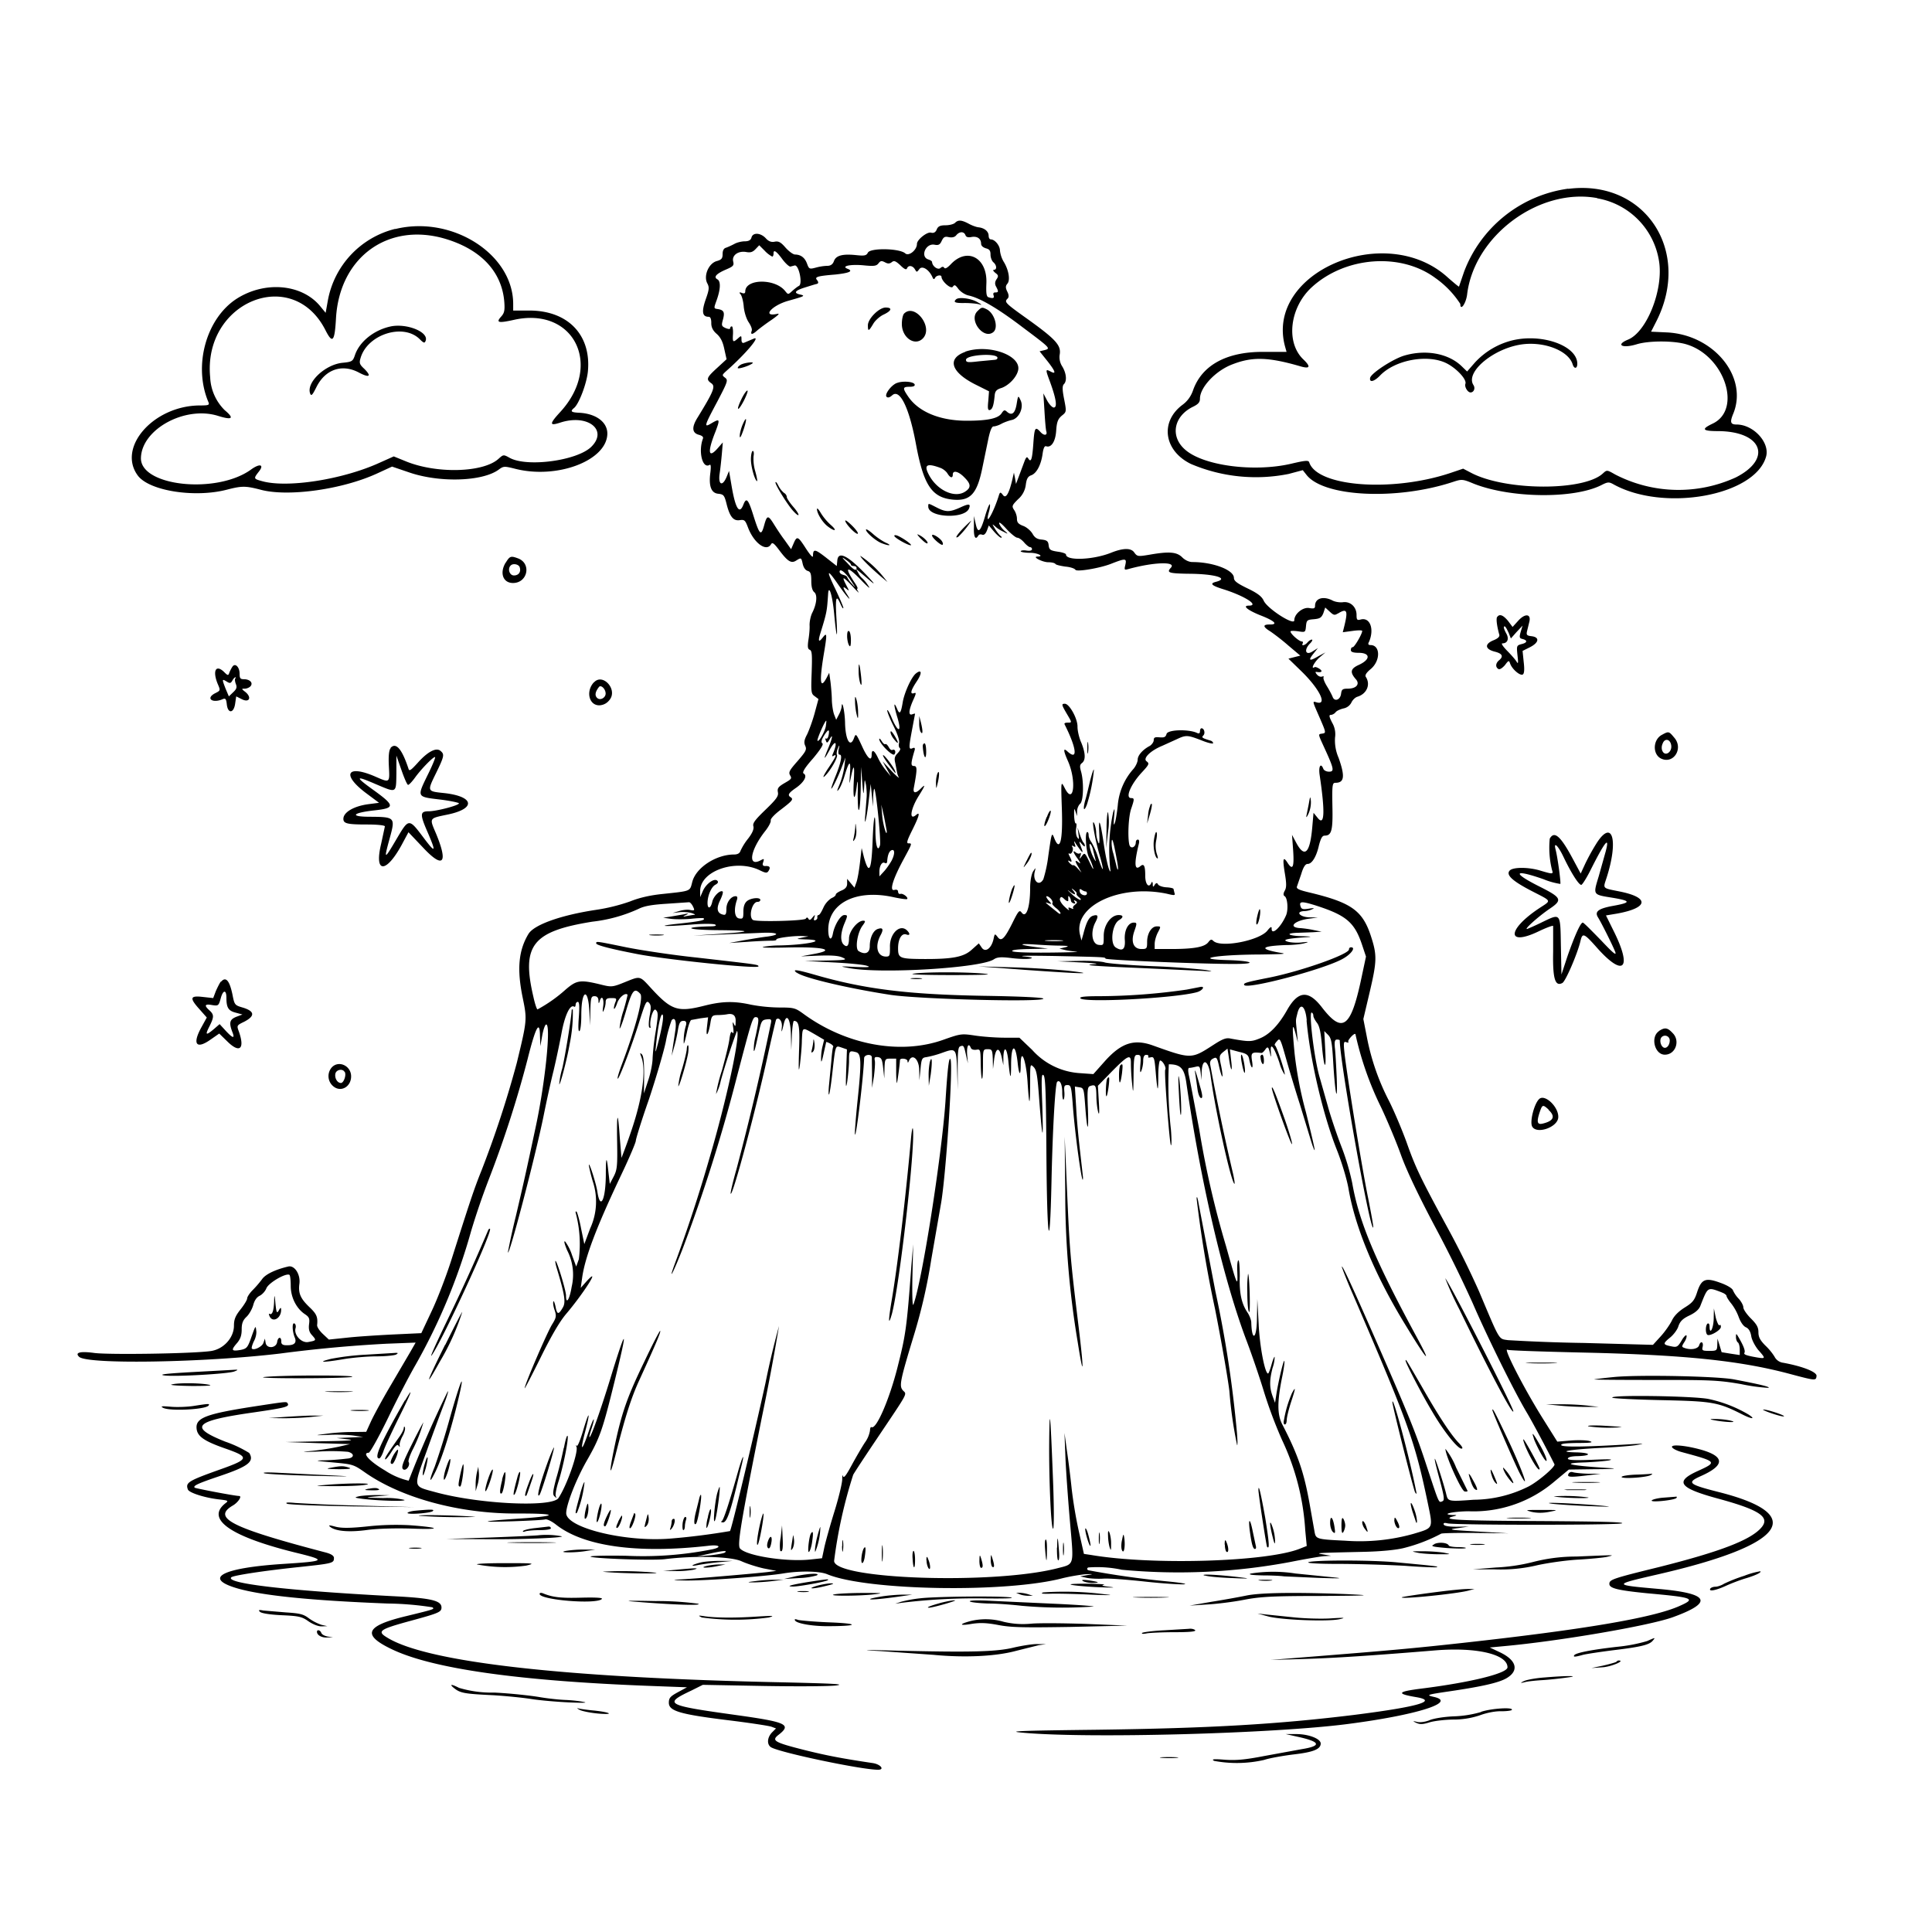 <svg xmlns="http://www.w3.org/2000/svg" id="svg" width="1024" height="1024" version="1.1">
  <path fill-rule="evenodd" d="M831.2 100a69 69 0 0 0-55.2 44l-2.7 7.9c-.1.2-2.7-2-5.8-4.7-33-30.3-97.5-2.8-86.3 36.8l.7 2.5h-12.7c-19.2 0-32.1 7.1-36.8 20.2q-1.7 5-5.7 7.9c-12 9-9.8 24.3 4.5 31.3a88 88 0 0 0 51.8 5.3l7.5-2 1.9 2.4c9 11.8 47.9 13.7 77.8 3.8 4.6-1.5 5-1.5 11 1 19.6 7.7 53 8.1 67.6.7 3.3-1.7 4-1.7 6.2-.5 26.6 14.9 74.9 6.3 81-14.4 2.3-7.5-6.6-17.2-15.6-17.2-3.2 0-3.6-1.2-1.8-5.6 8.1-19.4-10-41.8-34.8-43.2l-8.7-.4 2.9-5.7c18.8-37.4-6.4-75.2-46.8-70m15.3 5a40 40 0 0 1 32.8 33.2c2.5 15-6.4 37.6-16.4 41.7-6.8 2.8-3.1 4.8 4.5 2.5 6.4-2 19.8-2 26.4 0 20.2 6 29.7 34.5 14 42-6.3 3-5.6 4 3 4 23.2.2 28.7 14.6 9.3 24.5a73 73 0 0 1-64-1.5c-4.4-2.5-4.4-2.5-6.5-.6-10 9.4-51.1 9.3-69.5-.1l-4.6-2.4-6.8 2.3C737.8 261 698 258 693.9 245c-.4-1.1-2-1-9.6.8-19.9 4.6-46.8 1-56.3-7.6-8-7.1-5.8-17.8 4.5-22.7 2.6-1.3 3.5-2.3 3.5-4.2 0-6 8.4-15 17.5-18.3 10.4-4 18.8-3.7 35.2 1q8.5 2.6 2-3.6c-9.3-9-7.1-27.4 4.5-38.1 17.7-16.3 47.1-18.6 65.5-5a50 50 0 0 1 13.3 13.8c0 4 3-.2 3.6-5 3.7-31.2 38.3-56.8 69-51.1m-340.4 13.1c-.7.7-3 1.3-5 1.3-2.8 0-4 .5-4.7 2.2q-.9 2.3-3.1 1.7c-2-.5-7.4 3.7-7.4 6 0 3.2-4.3 6.7-6.2 5-3-2.7-18.4-3-19.8-.4-.8 1.6-1.8 1.8-6.4 1.3-7.1-.7-10.5.2-11.6 3.2q-.9 2.6-3.7 2.5a27 27 0 0 0-6.1 1c-3.1.8-3.4.7-4.4-2q-1.7-4.9-6.4-5c-1 0-3.2-1.6-5-3.6-2.5-2.9-3.7-3.6-5.8-3.2q-2.6.6-4.7-1.8c-2.8-3-6.9-3.2-7.6-.4q-.5 2-3.5 2c-1.7 0-4.2.6-5.6 1.4-1.5.8-3.5 1.7-4.4 2q-1.8.5-1.8 3.4c0 2.3-.6 3-3.2 3.7-4.3 1.3-7 7.9-4.9 11.8 1.1 2.1 1 3.3-.9 8.6-2.2 6.4-1.8 9.1 1.6 9.1q1.4 0 1.4 3.3-.1 3.3 2.9 5.8c2 1.8 3.2 4.1 4 8l1.2 5.4-5 4.6c-5.7 5.2-6 6.1-3 8.2 2.2 1.6 1.1 4.3-7.3 18q-5 7.9.8 9.3 2.4.7 2 1.9c-2.6 6.8-.3 16.3 3.5 14q1-.7.4 4.2-1.4 10.6 4.2 11.1c2.8.3 3.2.8 4.3 5 1.7 7 3.6 9.5 7 9 2.6-.4 3 0 4.5 4 3.2 8.3 9.8 13 12.2 8.7.7-1.1 1.6-.4 4.3 3.2 4.5 6 6.4 7.2 9 5.5 2.7-1.7 2.7-1.6 3.5 2q.8 2.9 2.6 3.5c1.5.4 1.9 1.5 1.9 5.3q0 4.7 1.6 6c1.8 1.5 1.2 6.5-1.2 11.1-.7 1.5-1.4 4.5-1.3 6.6s-.3 5.7-.7 8c-.4 3.2-.3 4.4.8 4.8 1.2.5 1.3 2.8 1 11.9-.4 10.5-.3 11.4 1.6 12.7l2 1.5-2 7.4c-1.1 4.1-3 9.2-4 11.3-1.6 3-1.8 4.4-1 6.1.9 2 .3 3-4 8-4.4 5-5 6-4 7.7 1 1.6.6 2-2.9 4-3.4 2-4 2.8-3.6 4.9.4 2-.7 3.6-6.5 9.2-5.5 5.3-7 7.2-6.5 8.8q.6 2.2-2.8 6.6a32 32 0 0 0-4 6.4q-.6 2-3.4 2c-9.6 0-20.3 7-22.2 14.6-1.3 5-.5 4.7-15.5 6.3q-10.1 1-17.5 4a98 98 0 0 1-18.4 4.5c-18.3 2.8-32.4 7.8-35.4 12.7-5.3 8.8-6.2 18.8-3 34.1 2.3 11.3 2.3 11.6-3.2 34.3a553 553 0 0 1-18.7 57c-4 9.9-6.3 17-16 47.5-2.7 8.5-7.4 20.7-10.4 27l-5.5 11.7-15 .7c-8.1.4-19.1 1.1-24.4 1.7l-9.6 1-3.2-3c-1.8-1.7-3.2-3.8-3-4.8.4-4.2-.3-5.8-4.1-9.4-4.8-4.6-6-7.4-5.3-12.5.6-5-2.7-9.9-6-9-6.8 1.6-12 4.1-13.8 6.7a56 56 0 0 1-5 5.8c-1.6 1.6-2.9 3.6-2.9 4.4s-1.6 3.4-3.5 5.8c-2.7 3.4-3.5 5.3-3.5 8.6 0 6.5-5.6 12.6-12.4 13.5-10.3 1.4-54 2-61.6 1-7.3-1-10.5-.3-8.1 2 4 4.2 66.4 3.1 106.6-1.7a720 720 0 0 1 56.4-5.2l15.4-.6-2.8 4.9-10.5 17.9c-4.2 7.1-8.8 15.6-10.3 18.8l-2.6 5.7-7.8.1c-4.3 0-10.5.5-13.8 1-6 .8-5.9.8 2 .5 4.4-.2 10.3 0 13 .4l5 .7-7 .3-7 .3 6 .7c4.2.5 0 .8-13.5 1l-19.5.4 17 .6 17 .5-6 1.4a143 143 0 0 1-14 2.2c-6.7.6-6 .7 4.2.3a101 101 0 0 1 14.8.2c3.7 1 3.2 3.4-.7 3.6a126 126 0 0 1-12.2.9c-5.2.1-4.4.3 4.7 1.1 10.7 1 11 1 17.4 5.5 19.3 13.4 49.8 21.7 80.2 21.6 22.1-.1 22.7 1.3 1 2.7-20.6 1.4-21.9 2-2.9 1.4 8.5-.3 16.2-.7 17-1 1-.2 3.4 1 5.6 2.7 14.6 11.6 43 15.6 80.8 11.3 6.3-.8 7.5.9 1.4 2a187 187 0 0 1-44.6 3.3c-10.5-.2-19.2 0-19.2.4 0 1 32.3 2.2 39.3 1.4 16.2-2 34.8-1.4 40.5 1 3 1.4 8.4 3.1 12 3.9l6.7 1.3-4.5.6c-6.6.8-40.5 3.7-47.5 4q-5.4.3 3.5.5c10 .2 42.4-2.1 52.5-3.8 8.7-1.4 19-1.2 23 .5 21 8.7 95 10 125 2a103 103 0 0 1 11.5-2q6.6-.3 1.5.4l-4 .7 3.5.8c2 .4 6 .6 9 .4s13 .6 22.2 1.6 18.4 1.6 20.5 1.4c2-.2-2.3-.9-9.7-1.6a472 472 0 0 1-41-5.8q-1.4-.5-.3-1.5a62 62 0 0 1 17.9 1.2 321 321 0 0 0 89.2-4.1c8-1.6 16.2-3 18.1-3.1l3.6-.2-4-.7c-4.7-.8-4.7-.8 21.5-1.4 9-.2 17-1 21-2a87 87 0 0 0 19.8-7.6c.1-.3 8.2-.5 18-.4l17.7.2-13.5-.8c-18.2-1-19.4-1.2-13-2l5.5-.8-6.4.1q-6.5 0-6.9-1.2t2-.6c4.2 1 90.2 1 92.5 0 1.5-.7-12.2-1-43.8-1.2-43-.2-52.1-.7-45.9-2.4q3.5-.9.3-.8c-7.2-.3-.6-1.9 8.1-2a66 66 0 0 0 45.4-15.7l7.7-6.4 14-.2c7.7 0 11.8-.3 9-.5-22.3-1.3-28.6-2.7-14.2-3.1 4-.2 9.5-.6 12.2-1q5-1-8.2-.4c-9.7.4-13.3.2-13.3-.6q.2-1.1 4.3-1.3c8-.1 8.7-1.7.7-2-11.6-.2-4.8-1.5 12.6-2.4 8.2-.4 17-1.1 19.4-1.6 3.8-.7 3.4-.7-2.5-.4-24.2 1.5-37.2 1.7-38 .6-.4-.8 2-1.1 8.7-1.2 7.2 0 8.6-.3 6.3-1-1.6-.5-6.2-.6-10-.3l-7.1.6-7.4-11.8c-10.2-16.2-21.6-38.5-19-36.9.6.4 18.9 1 40.8 1.5 52.6 1.2 81.7 4.2 107.7 11 15 4 15 4 15.3 1.4.3-2-6.8-5-17.6-7a6 6 0 0 1-4.7-3.3 31 31 0 0 0-5-6c-2.6-2.7-3.5-4.3-3.5-6.9s-.9-4.2-4-7.3c-2.2-2.2-4-4.8-4-5.9 0-1-1.1-3.1-2.5-4.6a16 16 0 0 1-3-4.4c-.3-1-3-2.7-6.7-4-7.9-2.9-10-2-12.3 5-1.4 4.4-2.5 5.6-6.7 8.2q-5 3.2-6.7 6.9c-1 2-3.6 5.8-5.9 8.3l-4.1 4.5-36.3-1a910 910 0 0 1-40.6-1.5c-5-.8-4 .9-15.3-25.9a474 474 0 0 0-16.3-33c-14.7-27-17.3-32.4-22.1-46-2.4-6.6-6.6-16.6-9.4-22.1a124 124 0 0 1-11.7-34l-1.8-9.2 3.3-14c4-17 4-19.9.6-30.3-4.4-13.2-10.4-17.4-31.8-22.6-6-1.4-7.7-2.1-7.3-3.3l2.3-6.7q1.6-5.4 3.4-5.3c2.3 0 4.7-4 6-10 1-3.6 1.7-5 3-5 3.7 0 4.4-2.8 4.1-15.7-.2-11.3 0-12.3 1.6-12.3 4.7 0 5.2-3.3 1.7-13.2a23 23 0 0 1-1.9-10.8 12 12 0 0 0-1.5-7.8c-1.7-3.3-1.8-4.2-.7-4.2.7 0 1.9-.6 2.5-1.4s2.5-1.6 4.1-2a6 6 0 0 0 4.2-3c.6-1.4 2-2.8 3.2-3.2 5-1.5 7.1-6.4 4.6-10.4q-1.1-1.3 2.4-4.2c5.4-4.4 5.3-12.8 0-12.8q-1.8 0-.8-1.7c2.9-6.7.6-13-4.2-11.9-2.1.6-2.4.3-2.4-2.4 0-4.2-3.3-7.3-7.3-6.7-1.7.2-4.2-.2-5.6-1-4.8-2.4-9.1-1.1-9.1 2.9 0 1.4-.6 1.6-3 1.2-3.3-.7-8 3-8 6.5 0 3-14.3-6.2-16.2-10.4-1-2.2-3.1-3.9-8.5-6.5-5.6-2.7-7.3-4-7.3-5.6 0-4.2-11-8.4-22-8.4-1.8 0-3.9-1-5.4-2.5-2.9-2.9-7-3.2-17.3-1.4-6 1-6.5 1-8-1q-2.5-4-12.5 0c-9.6 3.8-23.8 4.3-23.8.9 0-.5-2-1.2-4.4-1.5-3.9-.6-4.5-1-4.8-3.4-.2-2.1-.9-2.7-3.6-3-2.5-.2-3.8-1-5-3.2-1-1.6-3.2-3.5-5-4.1-2.5-1-3.2-1.8-3.2-3.8 0-1.4-.7-3.5-1.5-4.6-1.3-2-1.2-2.4 2.1-5.7a12 12 0 0 0 4.1-7.7c.4-3.1 1.1-4.4 2.9-5 2.9-1.1 5.2-5.6 6-11.4q.6-4.3 1.8-4c2.7 1 5-2.3 5.4-8.2.3-4.8 1-6.3 3-8 2.5-2 2.5-2.1 1.2-8.8-1-5-1-7-.1-7.9 1.7-1.7 1.3-5.8-.9-9.4a9 9 0 0 1-1.3-6.5c.7-4.7-2.2-7.9-16.8-18.4-12.2-8.7-12.7-9.2-10.9-11q1.2-1.1-.1-3.7c-1-2-1-3 0-4.2 1.7-1.9.7-7.5-2-11.8a15 15 0 0 1-1.9-5.8c0-2.6-2.7-5.9-4.8-5.9q-1.1-.1-1.2-1.9c0-2.3-2.1-4.1-5.2-4.5-1.3-.1-3.7-1-5.5-2-3.8-2-5.5-2-7.1-.4m-296.7 3.2a48 48 0 0 0-35.7 37.8l-1.2 6.7-3.3-4c-9.8-11.3-29-12.9-43.8-3.5-16.3 10.5-23.2 35.7-15 54.9.6 1.5 0 1.7-4.6 1.7C81.5 215 62 237 73 252c6 8.2 30.3 12 47.4 7.5 7.8-2 9.7-2 17.5 0 14.4 4 43.6 0 62.3-8.7l7.6-3.5 8.8 3c16 5.6 38.8 5 47.6-1.3 2.7-2 3-2 9-.5 22.3 5.6 48.6-4.5 48.7-18.7 0-6-5.8-10.4-14.4-11-4.8-.2-5.5-.7-3.2-2.6 2.6-2.2 6.7-13 7.3-19.4 1.8-19.3-10.6-32.2-31-32.2H272V161c-.1-26.4-32.5-47-62.5-39.6m302.2 3.2q.5 1.6 3.3 1c3-.5 5 .9 5 3.6q.1 1.6 2.5 2.4c2 .5 2.5 1.3 2.5 3.4 0 1.5.7 3.3 1.5 4 1.8 1.5 2 4 .3 4q-1 .1.7 1.6c1.7 1.2 1.8 1.8.7 3.4q-1.4 2-.2 4c1.3 2.5 1.3 3-.5 3q-1.4 0-.9 1.5.9 2.3-2.8 1c-1-.4-1.2-2.4-1-7.3.6-13.6-10.2-19.4-18.9-10.1q-2.7 2.8-3.4 1.9-.7-1.2-2.1.1c-1.4 1.1-4.3-1-4.4-3.3q-.2-.7-2-1.3c-4.4-1.4-1.4-8.7 3.3-7.8 2.1.4 2.9 0 3.8-2 1-2.1 1.7-2.5 3.8-2q2.8.5 4-1.1c1.7-2 4-2 4.8 0m-275.6 2c19 5.7 30 17.6 31.2 33.6.3 4.3 0 5.7-1.6 7.5-3 3.3-1.7 3.7 6.8 1.8 31.6-7 47.2 24 24.5 48.8-5.9 6.4-5.9 7.6-.1 5.7 14.7-4.8 25.7 4 16.3 13-7.7 7.2-33.8 10.7-43 5.7-3.4-1.9-3.4-1.8-6 .5-8.2 7.4-33.3 8-49.6 1.1l-5.9-2.4-7.6 3.4c-19.3 8.8-48.4 13.4-61.9 9.8-4.8-1.3-4.9-1.4-2.2-4.9 3.3-4 .8-4.8-4-1.3-18.3 13.2-58.9 8.8-58.3-6.3.5-15.2 23.4-27.6 40.8-22.2q11.5 3.6 3.6-3a26 26 0 0 1-7.7-17.4c-3.9-40 43.6-59.5 61.1-25 3.8 7.5 4.9 6.1 5.6-6.6 2-32.2 27.7-50.8 58-41.8m173.2 9.4q.6-.1.7-1.5-.2-3.7 4.6 2.8c1.7 2.3 3.6 4 4.3 4l2.3-.6c2.2-.4 4.3 9.6 2.3 10.8-1 .5-2.7 1.9-3.8 2.9-2 1.8-2 1.8-3.6-.2-5.4-6.7-21.1-6.5-21.1.3q0 1.4-1.7.8-2.2-.9-.7.8c.6.8 1.4 3.7 1.6 6.5.3 3 1.4 6.4 2.6 8.2s2 3.7 1.6 4.6c-.8 2.2.5 2 3-.3 1.2-1 4.6-3.6 7.6-5.6q5-3.5 3.2-3.2c-8.7 2-3.3-4.4 5.7-6.9 8.2-2.3 9-2.6 6.6-3.2q-6-1.2 1.7-3.7c2.9-.9 6-1.9 6.7-2q1.4-.4.2-2c-1.5-1.7-.1-2.2 9.7-3q11.1-1.2 6.5-3c-3.7-1.4 1.2-2.5 8.1-1.9 5.9.6 7.1.4 8.2-1s1.6-1.5 3.4-.6c1.6.9 2.5.8 3.6 0 1.2-1 2-.8 4.6 1.6q3 3 3.5 1.7c.7-1.9 3-1.6 4.2.4 1 1.7 1 1.7 2.4-.1 1.5-2 5.2.3 7 4.5q.6 1.5 1.3.2c.6-1.4 3.4-1.8 3.4-.6.1 2.4 5 6.7 6 5.3.9-1.3 1.4-1 3 1.2 1.2 1.5 3.5 3 5.3 3.4 6 1.3 15.2 6.6 28.5 16.7 15.2 11.4 15.2 11.4 11.7 12.3l-2.5.6 4 5q6.5 8.2 2 5.8c-2.9-1.5-3-1.4-.5 5.3q5 13.7 2 13.7c-.8 0-2.4-1.7-3.5-3.7l-2-3.8.6 9.5c.3 5.2.7 10 1 10.7.6 2.2-1.3 2.3-3.1.3-2.8-3.1-3.2-2.5-3.8 6s-1.2 10.4-2.7 8c-.7-1.1-1.1-.8-2 1.5l-2.8 7.5-1.7 4.5-.5-3-.6-3-.8 3.5q-2.7 11.5-5 8.4c-1.2-1.6-1.5-1.6-2-.4-2.9 9.7-7.9 18.2-5.5 9.5.6-2 .8-4 .5-4.2-.2-.3-1.2 2.1-2.2 5.3-2.6 9.2-4 10.6-5.2 5.3l-1-4.4v5.8c-.2 5.3.8 7.2 2.3 4.6q.7-1 2.1-.5t2.5-2.2l1-2.7 2.8 3.3c1.5 1.7 3.2 3.2 3.7 3.2q.7-.1-.1-.8c-.6-.4-1.9-2-3-3.7-1.8-3-1.8-3 .1-1.4 1 1 3 2.2 4.4 2.8q3.6 2 .4-.6c-1.2-1-2.4-2.7-2.8-3.8-.3-1.2 1.3 0 3.8 2.8 2.4 2.6 5 4.7 5.8 4.7s2.4 1.1 3.6 2.5 2.6 2.5 3.2 2.5q.9.1 1 1.1-.2 1.1-3 .7c-1.6-.3-3 0-3 .4s2.3.8 5 .8c4.1 0 7.7 2 3.8 2-2.9.1 2.8 3 5.8 3 1.8 0 3.5.4 3.8.9s2.6 1 5.2 1.4c2.6.2 5 1 5.4 1.7.7 1.2 12.7-.8 18.7-3.1 7.9-3.1 8.5-3 7.8.3-.7 2.9-.6 3 1.6 2.4 13.4-3.7 25.6-4.1 22.5-.7-2.4 2.6-1.2 3 8.8 3.2 14.3 0 22.5 2.4 15 4.3-3.4.9-2.3 2 4.6 4.1 11.1 3.6 18.6 8.5 12.9 8.5-3.5 0-.8 2.3 5.8 5 7.8 3 9.9 5 5.5 5q-6-.1 0 3.6c1.8 1.2 6.2 4.5 9.6 7.5l6.4 5.4-3.2.8-3.1.8 7 6.8c9.5 9.3 13.7 17.9 8.1 16.4-2.5-.7-2.6-1.2 1.5 8.2 3.3 7.6 3.4 8 1.5 8.3-2.5.4-2.6-.2 1.1 7.9 5 10.9 5.2 12.3 2.3 12.3-1.4 0-2.7-.7-3-1.5-1.3-3.4-2.6-1.4-2 3q4.5 30-1 23l-2.2-2.7-.7 8q-1.8 20-8.3 8.2l-2.4-4.5.6 8.2c.6 8.9-.2 10.8-2.9 6.7-2.4-3.8-2.8-2.4-1.5 5.5.9 5.3.9 7.5 0 9.1q-1.3 2.3-.1 3c1.5.9 2 7 .8 10-2.7 6.4-7.7 11-7.7 7.3q.2-2.2-2.3 1c-4.4 5.3-24.7 9.2-28.6 5.4-1-1-1.5-.8-2.6.6-1.9 2.6-7.3 3.6-18.7 3.7H612v-2.7c0-1.6.7-4 1.5-5.7 1.9-3.6 1.9-3.6-.4-3.6-2.8 0-5.1 3.8-5.1 8.2 0 3.6-.2 3.8-3 3.8-4.3 0-5.8-3.9-3.7-9.7 1.4-4 1.3-4.3-.4-4.3-3 0-5.2 4.3-4.7 9.5q.4 7-4.8 3.7c-3.2-2-2-12.2 1.7-14.5 2.5-1.5 2.4-2.7-.2-2.7-4.1 0-7.9 5.3-7.9 11 0 5 0 5.1-2.7 4.8-3.5-.4-4.4-6.7-1.8-11.8 1.9-3.6 1.5-4.5-1.3-3.6-2 .7-3.4 3.3-5 9.6l-1 3.5-.7-2.8c-4.1-15.3 20.8-27.3 46-22 4 1 4.5.9 4-.4l-.5-2.1c0-.4-1.7-.8-3.7-.9s-4-.8-4.5-1.5q-.7-1.5-1.8.2-1.1 2-1-.5-.2-1.7-.7-.7c-1.3 3.2-3.3 1-3.3-3.6 0-5.4-.7-6.7-2.6-5.1q-4.6 3.9-.9-11.4.7-2.6-.4-2.7-1 .1-1.1 1.4c0 2.7-2.7 3.8-3.4 1.4-1-4.1-.5-15.2 1-19.3 1.7-5 1.7-5.5-.1-5.5-3.2 0-.3-7.1 5.6-13.5 4-4.3 4.2-4.8 2.6-6-2.1-1.5 2-5.6 8.3-8.2l7.5-3.4c5.1-2.4 5.8-2.4 13.3.5 3.4 1.4 6.2 2 6.2 1.5q-.2-.9-1.2-1.3c-4.7-1.4-5.1-1.7-4-2.8s.5-3.8-1-3.8q-.7.1-.8 1.6 0 1.7-1.7.8c-4.5-2-15.4-1.7-16 .6-.5 1.7-1.2 2-3.7 1.8-2.4-.2-3.1 0-3.1 1.5 0 1-1 2.3-2 3-3.7 1.9-6.5 5-6.5 7.3 0 1.2-1 3.5-2.3 5a33 33 0 0 0-8.2 18.6c-.3 3.5-1 7.7-1.4 9.3-.8 2.5-1 2-.6-2.5.4-4.7.3-5-.5-2.5a95 95 0 0 0-1.4 31.3c-.7.6-2.4-6.3-3.6-14.7-1.8-12-2.8-14.6-2.4-6.1q.4 7.7-.5 5.5a16 16 0 0 1-1.1-5c0-1.6-.5-3.9-1-5-1.7-3.6.2 7.6 2.6 16 2.8 9.6 2.4 11.1-.5 2.2a42 42 0 0 0-3.6-8.3c-.8-1-1.5-2.7-1.5-3.6q0-1.7-.7-1.8c-1.4 0-.7 10.4.9 13.5a30 30 0 0 1 2.2 5.5c.3 1.4-.5 0-1.9-3-2.4-5-2.6-5.2-4-3.4q-2 2.9-.8-.1.5-1.8-.2-1.3-.8.6-2.2-.3c-2-1.7-1.6-.1 1 3.4q2.2 3.3.4 1.8-3.2-2.5 0 2.7l1.5 2.7-2-2.2c-1-1.2-2.2-2-2.4-1.7q-.5.2-2-1.3-1.3-1.6 0-1 2.2 1.5.1-2.5-1-1.9-.1-1.4c1.2.7 2.5-2.2 1.5-3.6q-.6-1 .7-.3 1.5 1 .7-1-1-3 .6-.2 4.2 6.2 3.3 3.4l-1.2-3.4q-.9-2.3 1 .1 1.5 1.7 1.6 1 0-1-.7-1.8c-.5-.4-1.3-2.4-2-4.4l-1.2-3.7.5 3.5c.4 3 .3 3.2-.7 1.7-.6-1-.8-3.2-.5-4.8q.4-2.7-.2-2.5c-.4.2-.8-1.7-.9-4.2 0-3.7 0-4.1.7-2.2l.8 2.5.1-2.6c0-1.5.8-3.2 1.6-3.9 1.8-1.5 2-11.6.5-17-.8-2.8-.7-3.7.5-4.6q3-2.4-.4-10.8c-1.1-2.4-2-6.2-2-8.4.1-4.3-4.3-12.2-6.7-12.2-1.9 0-1.8.5 1.2 5.6 2.6 4.4 2.6 4.4.4 4.4q-2 0-1.8.8c6.5 12.9 7.2 19.6 1.6 14.5q-3.5-3.3.2 5c4.6 10.3 3.2 23.7-1.5 14.7-2.2-4.3-2.2-4.4-1.7 10.4.6 17.3-1 23.4-4 15.9-1.3-3.4-1.4-3.2-3.2 9.5A70 70 0 0 1 553 466c-2.3 4.2-5.9.8-4.5-4.2.5-2.1.5-2.1-1 .2-.8 1.4-1.5 5-1.5 8.5 0 10.5-2.1 16.4-4.5 13.2-1.2-1.6-1.7-1-5.1 5.9-4.2 8.3-5.8 9.7-7.8 6.8-1.3-1.6-1.4-1.6-2 1.3-1.1 5-4.4 7.4-6.3 4.5l-1.5-2.2-3.8 3.4c-4.3 3.9-10.3 5-26.2 4.9-12-.1-12.8-.5-12.8-5.7 0-5 2-8.2 4.4-7.3 1.9.7 2.1-.4.4-2.1-3.8-3.8-9.4 1.7-9.1 8.9 0 4.4-.1 4.9-2.1 4.9-4.6 0-6-5.3-3-11.1q2.8-5-1.4-3.5c-2.4.8-4.2 4.7-4.2 9.1 0 3.7-2.5 4.7-5.9 2.6-2-1.2-.7-9.7 2-13.4 1.7-2.3 1.7-2.7.4-2.7-3 0-7.5 5.6-7.5 9.4q-.1 6.1-3.1 3c-1.6-2-1.3-6.2.7-11 1.8-4.2 1.7-4.4-.1-4.4-2 0-5.1 5.2-6 9.6-.8 4.6-2.5 3.3-2.5-1.8 0-14 14.5-21.5 34-17.4 4 .9 7.6 1.4 7.8 1.1.8-.8-2.3-3.2-3.6-2.7q-1 .2-1.2-1.1 0-1.5-2-1c-2.7.7-.8-5.7 4.9-16.2 4.7-8.7 4.6-8.5 2.6-8.5-1.2 0-.7-1.6 2-7q5.6-11.2 2-8c-3.9 3.2-2.8-3.5 1.6-10.4 3.4-5.5 3.6-6.3.9-3.6-2.8 2.8-4.3 2.5-3.6-.7 1.8-9.6 1.8-11.3 0-11.3-1.7 0-1.7-1.3.2-7.8q.9-2.5-1-1.6c-2 .8-2-.2-.1-10.3l1.5-8q-.1-.2-1.5.3c-2.1.8-1.9-2.1.5-7.5 1.6-3.5 1.7-4.2.5-3.7q-3.5 1.1 1.5-6.4c2.9-4.4 2.5-6.5-.6-4-2.4 2-6 10-6.9 15-1 6.2-1.7 7-3.1 3.5-1.8-4.1-1.7-1.8 0 4 2.9 9.2.6 9.3-3.1.2-.9-2-1.8-3.6-2-3.3-.3.3 1.1 4 3.1 8 2.4 4.7 3.5 8.3 3.1 9.5-.3 1-.1 2.2.4 2.6q.8.6-1 2.6c-1.7 1.7-2 2.8-1.4 5.3l.9 4.6c.1.9.5 2.2 1 3s-1.4-.7-4-3.5l-4.6-5 2.2 4 2.2 4-2.5-3a34 34 0 0 1-4.3-6.7c-1.9-4.1-3.4-5-3.4-1.8 0 3.9-2.2 2-5.2-4.7-3.1-6.7-3.2-6.7-4.2-4-2 5.3-4.5.8-4.7-8.1-.1-5.9-1.6-12.8-1.8-8.7-.1 1.1-.8 3.1-1.6 4.5l-1.3 2.5-1.1-2.8c-.6-1.6-1.1-5-1.2-7.5 0-2.6-.4-7-.7-9.6l-.7-5-1.4 2.7q-5 9.3-1.6-11.8c2-11.8 1.9-12.6-.5-9.5q-3.2 4.1-1.1-2.6c3.4-11 3.4-11.5 4-20.3.3-5.9 2.3.3 3.2 10 1.3 13.8 2 15 1.2 2.1-.6-10.7-.1-12.3 2.2-7q1.3 2.9 1.5 2c0-.6-1.9-5-4.1-9.7q-7.8-16 1.5-2.5c4.4 6.4 8 10.3 4.2 4.5q-3-4.8 0-2.4c1.6 1.3 1.6 1.2 0-1.8-2.6-5.1-2-5 3 .2 2.5 2.8 4 4.2 3.4 3.3q-1.1-1.7-.6-1.8c.4 0-.1-1.2-1.1-2.7-6.4-9.5-4.5-9.9 4-.9q5 5 2.8 1.9a19 19 0 0 0-3.1-3.8 9 9 0 0 1-2.1-2.8l-1.2-2.2 2.4 2 5.9 5c2 1.6 1 .3-2-2.9q-15.4-16.5-16.2-8.6l-.3 3-5.6-4.4c-5.9-4.6-6.9-4.8-7-1.2q.2 2.3-3.7-3.6c-4.3-6.7-4.8-6.9-6.6-2.7l-1.3 3-3.4-4.8c-2-2.6-4.5-6.5-5.8-8.6-3-4.8-3.6-4.7-5.1.8-1.6 5.8-2.4 5.1-5.6-5-2.8-9-3.8-10.1-5.4-6q-3.2 8.2-6.3-10.3l-1.3-7.6-1.3 3.2c-2.2 5.2-4.5 4.2-3.7-1.6.4-2.6.9-7.4 1.2-10.7l.5-6-2.9 3.3c-4.8 5.4-5.3 1.7-1-9 2.5-6.6 2.3-7-1.7-4.7-4.6 2.8-4.5 2.2 2.6-11.1 5.6-10.7 5.9-11.5 4.2-12.8s-1.7-1.4.7-3.6c10.3-9.1 18.4-18.8 14.5-17.1l-5.2 2.2q-1.3.4-1.3-1.7c0-2.2-.1-2.2-1.8-.7-2.7 2.4-3 2.2-2.7-2.3.1-2.2-.2-4-.6-4q-.8 0-.9 1-.1.8-2.4-.1c-2.2-1-2.3-1.4-1.4-4.6 1-3.8.5-5-2.9-5.5-2-.3-2-.4-.6-4.3 2.2-6 2.4-10.3.6-11.4q-3.4-1.8 4.4-5.2c4-1.7 4.4-2.2 3.9-4.3-.8-3.3 2.7-5.8 7-5 2.2.4 3.4 0 4.9-1.6l1.9-2 3 3a15 15 0 0 0 3.9 3m97.4 22.7c-1.6 1.5-.4 2 4.6 1.9 2.8 0 6.3.3 7.7.7q2.6.8-1-1.2c-3.4-2-10-2.8-11.3-1.4m-43.3 7.7c-2.1 2.1-3.4 4.4-3.4 6 0 3.4.4 3.3 2.8-.7 1-1.8 3.6-4.1 5.6-5 4.2-2 4.7-3.7 1-3.7-1.6 0-3.9 1.3-6 3.4M518 165c-4.7 4.7 3.4 15.2 8.5 11 2.8-2.3.7-9.8-3.4-12-2.6-1.3-2.8-1.3-5.1 1m-38.8 1.2c-.7.7-1.2 3.2-1.2 5.5 0 7.4 7.1 12.1 11.3 7.5 5.4-6-4.5-18.6-10.1-13m-272.5 6.9c-8.8 2-16.3 8.2-18.6 15.2-1.1 3.2-1.5 3.5-6.7 4-9.2 1-19.2 10.5-17 16.3.6 1.5 1.2.8 3.4-3.6 4.7-9.3 13.6-12.3 22.5-7.5 5.5 2.9 6.8 2 2.8-2-2.5-2.3-2.8-3.1-2-5.7 3.6-12.6 22.7-18.7 31.4-10 2.1 2.1 2.6 2.2 3.1.8 1.8-4.7-10.4-9.5-18.9-7.5m595.3 7.2a40 40 0 0 0-20.4 12l-4 4.6-3-2.9c-7-6.7-19-8.9-30.4-5.5-6 1.8-17.6 9.4-18 11.8-.5 2.6 2.1 2 5.2-1.2 8.1-8.5 25.7-11.6 35.6-6.4 5.3 2.8 10.5 8.5 9.7 10.7-.6 1.6 1.2 4.6 2.7 4.6 1.8 0 2.7-2.3 1.5-4-4.4-7.1 11.6-20 26.8-21.6 11.6-1.2 23.6 3.7 25.8 10.6.8 2.7 2.5 2.5 2.5-.2 0-9.4-18.2-16.1-34-12.5m-290.4 6.2c-10 3.6-7.5 11 6 17.6l6.6 3.3-.4 5.2c-.4 4-.2 5 .9 4.7 1.4-.5 2-2.6 2.5-7.7.2-2.3 1-3.2 3.7-4 3.8-1.4 7.8-5.5 8.7-9.2 2-8-15.6-14.3-28-10m17 3.1q.3 1-1.3 1.2l-8.5.8c-5.8.7-6.8.6-6.8-.8 0-2.6 15.8-3.7 16.7-1.2M393.2 193q-2 1-2.2 2c0 .9 6.5-1.2 7.9-2.5.8-.8-3.3-.4-5.6.5m82 10c-3 1.2-6.6 6.1-5.4 7.3q1 1 3-.8c4-3.6 9 6.5 12.6 26 4 21.6 8.4 28.2 19.4 29.3 9.3.9 12.9-2.9 15.7-16.5l3.1-15q1.5-7.5 3-7.3c.8 0 2.7-.6 4.1-1.4 1.5-.8 4-1.7 5.5-2 3.9-.9 6.5-6.7 4.6-10.5-1.2-2.6-1.3-2.6-2 1.7q-1.2 7.7-5 4.6c-1.4-1.3-1.8-1.2-3 .6-1.8 2.8-7.4 4-18.5 4-14.2 0-25.6-4.7-31.1-12.9-3-4.4-2.9-5.1.8-5.1q3 0 2.7-1.2c-.5-1.6-6.5-2-9.4-.8m-82.4 8.5c-3.1 6.4-2 7.1 1.3.8 1.5-3 2.3-5.3 1.8-5.3s-1.9 2-3.1 4.5m.5 13.8c-.8 2-1.5 4.7-1.4 6q.1 1.8 1.9-3.3c2.1-6.2 1.8-8.1-.5-2.7m4.5 18.2c0 4 2.2 11.5 3.3 11.5.2 0-.2-2.4-1-5.2a23 23 0 0 1-.9-8c.3-1.6.1-2.8-.4-2.8s-1 2-1 4.5m100.7 4.6c1.2.5 2.8 1.7 3.5 2.9 1.5 2.4 2.8 2.6 2.8.5 0-2.4 3-1.7 6 1.4 3.7 3.6 3.8 5.6.5 7.7-5.5 3.6-14.9-.7-19.2-9-2.8-5.3-1-6.3 6.4-3.5m-87.7 7.6c0 1.5 6.4 11.8 9.3 15 3.7 4.1 4 2.4.3-1.9-2-2.3-3.6-4.7-3.6-5.4s-.6-1.7-1.4-2.1a12 12 0 0 1-3-3.8q-1.3-2.6-1.6-1.8m81 12.8c0 5.9 19.4 6.7 21.6 1 1-2.5 0-2.7-4.7-.5-5.6 2.5-7.5 2.5-12.4 0-4.7-2.4-4.5-2.4-4.5-.5m-59 1.3c0 2.3 2.9 7 5.6 9.1 4 3.1 5.4 2.5 1.7-.7a30 30 0 0 1-5.2-6.2q-1.9-3.2-2.1-2.2m15 6.2c0 1.5 5.5 7.3 6.6 6.9.5-.2-.7-2-2.8-4.1s-3.8-3.4-3.8-2.8m62.7 3.8c-3.4 3.5-5 6-2.8 4.7a46 46 0 0 0 6.9-8.5c-.2 0-2 1.7-4.1 3.8m-51.7 1c0 1.4 5.3 6 8.3 7.1 4 1.6 5.8 1.3 2.1-.3-1.7-.8-4.7-2.8-6.7-4.6s-3.7-2.8-3.7-2.3m15 3.3c0 1 7.1 5 8.7 5 1 0-2.5-2.8-6-4.6-1.5-.8-2.7-1-2.7-.4m14 1.4c1.3 1.4 2.8 2.6 3.3 2.6 1.3 0-1.2-2.9-3.7-4.2-1.9-1-1.8-.8.3 1.6m6.1-1.6c0 1.3 5 5.6 5.6 4.9.4-.4 0-1.4-.6-2.2-1.7-2-5-3.8-5-2.7m-38 10.8c0 1 5.3 6.2 11.4 11.4l3 2.5-2-2.5a55 55 0 0 0-12.4-11.4m-188 3.6c-3.3 5.5-1.4 10.8 3.9 10.8 7.7 0 9.9-10.2 2.8-13-4-1.5-4.5-1.3-6.7 2.3m183 1q.1.6 1.5.7t1.5 1q0 2.9-5-2.7-4.3-4.3-.8-1.7c1.5 1 2.8 2.2 2.8 2.6m-175.6 1.3c.9 2.5-.4 4.5-3 4.5-2.4 0-3.5-3.6-1.7-5.3 1.2-1.2 4-.7 4.7.8m175.7 7.4c2.5 3.8 2.6 4 .5 1.6a15 15 0 0 1-2.6-3.6q-.2-.7-2-1.2t-2-1.6c0-2.2 3.2.3 6.1 4.8m258 17.3c4.9-3 5.5-1.7 3.3 7.1l-.7 2.8 5.2-.7c2.8-.4 5.1-.4 5.1 0 0 1.6-4.1 8.6-5 8.6q-1 .1-1 1.5-.2 1.5 4 1.5c6.5 0 6.5 3.6 0 6.5-4.3 2-4.6 3.9-1.2 7.7 2 2.5 0 4.8-4.4 4.8-2.8 0-3.3.4-3.6 2.7-.4 3.3-3.5 4.4-4.5 1.6-.4-1-1.7-3.5-3-5.6s-2.1-4.2-1.8-4.7q.4-.8-.8-.4c-.8.3-2-.2-2.7-1.1q-1.2-1.4-.4-1.4c2.8.5 3.7-.2 1.9-1.5-1.1-.8-2.3-1.2-2.7-1-2.3 1.4-.3-2.5 2.4-5l3.3-2.8-3.9 2.1q-6.9 4.1-2.4-1.5l2.3-2.9-2.7 1.7c-3.6 2.4-4.9-.4-1.7-3.9 1.3-1.2 1.8-2.3 1.2-2.3q-1 .1-2.3 1.5c-1.4 1.7-3.5 2-2.5.5q.3-1-.5-1c-1.4 0-6-4-6-5.3 0-.4 1.8-.4 4-.1 3.8.6 3.9.6 4.2-2.7.3-3.2.6-3.4 4.2-3.7 3.2-.3 4-.8 5-3.2l1-3 2.4 2.2c2 1.9 2.6 2 4.2 1m84.5 1.8c-.6 1-.1 4.8 1.1 9.2q.7 1.7-3.1 3.2c-4.8 2-4.4 4.7.8 6q6 1.5 2.2 4.6c-1.8 1.5-2 3.6-.3 4.6q1.1.5 3.4-2c2-2.7 2.2-2.7 2.8-.9 1 2.9 5.2 6.6 6.7 5.8q1.2-.7.5-6.6l-.6-5.9 4-2c4.8-2.5 5.1-5.3.7-5.8-2.5-.3-2.8-.7-2.3-2.8l1.2-4.9c1-4.2-2.3-4.5-5.9-.5l-3 3.3-2.4-3.2q-4-4.8-5.8-2m6 8 1.3 3.3 3-3.4 3.2-3.4-1 3.3c-.8 2.9-.7 3.4 1 3.8 2.8.7 2.5 2-.6 2.7-2.6.7-2.6 1-2.1 5.9.5 4.3.4 4.9-.6 3.2-.7-1.1-3-3.7-5-5.7-2.1-2.2-3.2-3.8-2.4-3.8 2.7 0 3.6-2.3 2.2-5q-2.2-4-1-4c.4 0 1.2 1.4 2 3.2m-350.5 2c0 1.8.5 4 1 4.8q1 1.8 1-2.7c0-2.3-.4-4.5-1-4.8q-1-.5-1 2.7m-325.7 16c-.5.7-1.3 2.2-1.7 3.2-.6 1.8-.8 1.8-3-.4-4.3-4-6-.3-3.2 6.5 1.5 3.5 1.5 3.5-1.5 5-5.1 2.7-1.2 5.5 4.3 3 1.3-.5 1.7 0 2 2.7.5 5.1 3.6 5 4.4 0l.6-4.1 3 1.5c3.9 2 5.4-.9 1.9-3.8-2.2-1.7-2.2-1.8-.3-1.8 1 0 2.4-.6 3-1.3 1.5-1.8-.4-3.7-3.5-3.7-1.9 0-2.3-.5-2.3-2.9 0-3.4-2.2-5.8-3.7-3.9m331.8 2.9c0 2.4.5 5.3 1 6.4q.9 2 .3-4c-.8-7.3-1.4-8.5-1.3-2.4m-330.4 3.5c-.3.3-.2 1.6.3 2.9.7 1.8.4 2.7-1.4 4.4l-2.3 2.2-1.7-4c-2-5.2-2-5.4.5-3.9 1.7 1.1 2.2 1 3-.4q1-1.7 1.6-1.8.6 0 0 .6m190 2.1c-4.5 5-2.3 12.7 3.5 12.1q3.1-.4 5-3c4.2-5.5-3.8-14.2-8.4-9.1m6.2 5.9c0 2.2-2.8 3.8-4.4 2.4q-2.2-1.9.8-5.8c1-1.5 3.6.9 3.6 3.4m132.2 4.4c0 2 .4 4.9.8 6.5q1 4.5.8-1c0-2.2-.4-5.1-.8-6.5q-1-3.6-.8 1m34 11c-.1 2 .3 4.2.8 5 1.2 1.8 1.2-.8 0-5.5l-.8-3zm-49.5 2c-.7 3.2-3.7 8.4-4.4 7.6-.5-.5 3.9-10.6 4.6-10.6.2 0 0 1.3-.2 3m1.5 4.5q-.4 2.2-1.3 2-.8-.5-.2 1c.5 1.5.8 1.4 2-.6 2-3.7 1.5-.6-.7 4.6q-4.2 10 1 .5c3-5.3 4-3.5 1.5 2.4q-.9 2 .3 1.2c2-1.2 1.3.5-2.9 6.7-2.3 3.5-3.1 5.3-1.9 4.2 3-2.7 7.3-10.2 6.6-11.4-.3-.5-.1-2 .4-3.3q1.4-3.4.5.4-.5 2.8.6 2.8c1.5 0 .6 4.5-2.5 12-1.3 3.3-2.2 6-2 6 .6 0 3.6-6.2 5.6-11.5l1.9-5-.6 5a43 43 0 0 1-2.6 9.5q-2 4.6-.4 2.5c.9-1 2.3-4.4 3.2-7.5q3.6-12 2.8-1c-.4 6-.4 6.2.5 2q2.3-11.4 1.5 2.4c-.5 9.5.5 10.9 1.6 2.3.5-4 .7-3.1.5 4 0 5 .2 9 .6 8.6.5-.2.9-5.5 1-11.6l.2-11.2.6 8c.6 7 .7 7.4 1 3 .3-4.8.3-4.9 1-1.5.3 2 .5 5 .3 7l-.7 9c-.7 8.2 1 .7 2-9l.9-7.5.6 6 .6 6 .1-5c.1-2.6.4-4.6.6-4.4 1 1 3.7 28.1 3 30-1.2 3.9-2.4-.1-2.4-8 0-11.5-1-7.9-1.5 5.8-.6 15.7-1.9 18.1-4.6 8.4l-1.2-4.8-.9 7.7c-.5 4.3-1.3 9-1.9 10.5l-1 2.8-2-2.4-1.9-2.3v2.5q.1 2.5-3 3.7c-1.6.7-3 1.6-3 2.1q-.1 1-2.4 2a12 12 0 0 0-4.2 5c-1 2.2-2 3.9-2.6 3.9q-.7.1-.6 1.1.2 1.1-1 1.6t-.6-1.4c.5-1.7.5-1.7-1 0q-1.4 2-2.1.7t-1.4-.1c-.8 1.2-26.2 1.8-28 .7-2.5-1.6-.5-9.6 2.4-9.6q1.3 0 1.5-1c0-1.6-5.2-1.1-7.2.7q-1.8 1.6-1.8 5.5c0 3.5-.2 3.9-2.2 3.6-2.4-.3-3-4.5-1.3-9.6q.8-2.2-.6-2.2c-2.5 0-4.9 3.3-4.9 6.7 0 2.7-.4 3.4-1.6 3.1q-5-1-1.7-7.7c1.1-2.3 1.7-4.3 1.3-4.6-1.4-.9-4.9 2.6-5.5 5.5-.8 3.6-2.5 4-2.5.6 0-3.8 2-8.6 4.2-9.7q2-1.1 1-2.1c-1.6-1.6-6 1.6-7.7 5.5l-1.4 3.2v-3.1c-.2-10.8 19-17.5 31.9-11 2.7 1.3 3.5 1.4 4.2.4q2-2.9-1.3-2.8-2.3.2-1.4-2c.6-2 .5-2-1.4-1-7 3.7-5.5-5.5 2.6-15.7 1.8-2.3 3-4.7 2.8-5.5s2-3.2 5.5-5.8c6-4.6 6.7-5.4 5-6.5s-1.1-2.2 3-5c4.2-3 6-6.3 4-7.5q-1.6-.7 4.9-8 6-7.2 5-8-1.2-.7.7-3.9 3.5-5.6 2.6-.6M472 388c0 1 .9 2.7 2 4 2.5 3.1 2.5 1.8 0-2.3q-1.9-3-2-1.7m408.8 1.5c-4.8 2.6-5 10.4-.3 12.6 6.5 3 11.8-5.3 7-11-3-3.6-3-3.6-6.7-1.6M466 391.7c0 2.3 7.2 9.5 8.1 8.1 1-1.4.1-3-1.1-2.3q-1 .3-2-1.6-1.1-1.8-1.8-1.5t-1.9-1.6-1.3-1m110.3 4.7q0 4.4.4 2.2a18 18 0 0 0 0-5c-.2-1.2-.4 0-.4 2.8m309.5-1.3c.4 3.5-3.2 5.8-4.6 3-.6-1-.6-2.7 0-4 1.1-3.2 4.2-2.5 4.6 1m-396.7.6c.4 5.5 1.7 7.6 1.8 3 0-2.7-.3-4.8-.9-4.8q-1 .2-.9 1.8m-282 .7q-1.4 1.4-1 9.5c.5 9.1.6 9-7.2 5.6-15.2-6.6-18-1-4.7 8.9l6.7 5-5.4.7c-7.9 1-13.5 4.3-13.5 7.8 0 2.5 2 3 12.6 3 5.2 0 9.4.4 9.4 1l-2 9.3c-3.9 16.2 3 15.7 11.7-1l2.8-5.2 7.6 8c10.8 11.6 13.6 8.6 7-7.3-3.6-8.4-3.8-8 6.3-10.1 15.2-3.2 13.9-9.7-2.4-11.4-8.6-.9-8.6-.9-4-10.3s4.6-10.2 2.5-12c-2.3-2-6.8.4-12 6.2-3.8 4.2-4.6 4.7-5 3.2q-5.2-15.7-9.5-11m261 4c0 .4 1.2 2.4 2.7 4.4 3.9 5.3 4.5 6 3.6 3.6-1-2.4-6.3-9.3-6.3-8M216.3 416c.5 0 2.1-1.7 3.7-3.9 3.4-4.7 10-11.4 10.6-10.8.3.2-1.5 4.6-4 9.6-5.6 11.5-5.7 11.4 6 12.8 5.3.6 10 1.6 10.6 2 .8 1-11.8 4.3-16 4.3-4.5 0-4.7 1.5-.9 10.3 5 11.5 4.7 12.3-1.5 4.1-8.2-10.9-8-10.9-14.8.6-6.4 10.9-6.6 10.8-3.5-.5s3-11.5-10.4-11.6c-11 0-9.5-2.1 2.5-3.4 10.9-1.2 10.8-2.5-.7-10.8-9.9-7.1-9.6-7.8 1-3.2 11.6 4.9 11 5.1 11.2-5.7v-9.3l2.7 7.7c1.5 4.3 3 7.8 3.5 7.8m361.5-2.3c-.9 3.8-2 8.6-2.7 10.8-1.2 4.7-.6 6 1 1.9a88 88 0 0 0 3.7-18.4c-.2-.6-1 2-2 5.7m-81.1-3.3a16 16 0 0 0-.6 5c.1 3 .1 3 1-.8 1-4.3.7-7.2-.4-4.2m197 15.6-1.3 6.5q-.2 1.6 1.2-1.4a15 15 0 0 0 1.2-6.5c-.3-2.8-.4-2.7-1.1 1.4m-84 .8a18 18 0 0 0-1.2 5.3l-.5 4.4 1.5-5c1.3-4.6 1.4-6.8.1-4.7M470 440.5c.1 3.7-2-3.4-2.4-8.1l-.5-5.9 1.5 6.5zm84.8-7.5c-1 2.4-1.5 4.6-1.2 4.8.7.7 3.7-6.8 3.3-8-.2-.6-1.2.9-2 3.2m31.6 6.3-.2 10.2 1-8.8a31 31 0 0 0 0-10.1c-.3-.8-.8 3.2-.8 8.7m-133.2-.8c-.1 1.6-.5 4.1-.8 5.5q-.8 3.1.6.7c.6-1 1-3.4.7-5.5q-.4-4.7-.5-.7m158.3 6.8c-.6 3.7.6 9.7 2 9.7q.3-.2-.5-2.5-1-3.4-.3-7c.7-3.6.3-4.5 0-4.5s-.9 2-1.2 4.3m234.7 1.5a113 113 0 0 0-6.1 11l-2.4 5.2-4.4-8.2c-6.3-11.7-9.6-14.6-12-10.3a49 49 0 0 0 1.2 16.6c.8 2.3.4 2.3-6 .4-6.4-2-14.9-2-16.5 0-2 2.3 1.7 5.6 12.2 11s10 4.6 3.5 8.9c-17.3 11.5-17.3 20.5 0 12.1 4-1.9 7.3-3.1 7.4-2.7v13.5c-.3 14.3 1 18.8 4.9 16.7 1.7-.9 8-15.5 9.6-22.3 1-4.4 1.9-4 8 2.8 14.8 17 19.9 12.4 9.3-8.6l-3.8-7.7 6-1c16.4-3 17.2-8.4 1.7-11.6-9.9-2-9.3-1.4-7.4-7.3 6.4-19.8 3.2-31.5-5.2-18.5M592 456c.5 2.5.7 4.7.5 4.9s-.6-1-.9-2.5l-1.5-6c-.6-1.7-1-4.4-.9-6 .1-3.2 1-.5 2.8 9.6m259.1-4.9-3.7 13.2c-3.1 10.3-3.4 9.8 7.7 11.6 9.4 1.6 9.4 2.5 0 4.2-7.8 1.4-10 3-8.2 6 2 3.2 8 15.3 9.2 18.4.8 2.3-1 .8-7.7-6.3-4.9-5-9.1-9.3-9.5-9.2-1.2 0-4.3 7-8 17.5l-3.3 10-.3-15.2c-.3-17.7 0-17.3-10-12.5-3.2 1.6-6.7 3.1-7.7 3.5-2.5.9 5.4-6.3 11.7-10.6 7-4.7 6.4-5.9-5.1-11.7-15-7.5-14.1-9.6 1.9-4a39 39 0 0 0 8.9 2.5c.4-.5-1.4-14-2.5-18.2-1.2-4.5 1.3-2.2 4.2 3.9 3.8 8 8 14.8 9.4 14.8.5 0 2.6-3.3 4.6-7.2q11.7-23.4 8.4-10.7m-271.7-.4 1.2 4.8q.6 2-.8-.5c-1.8-3.2-3-8.4-1.9-7.6.5.3 1.2 1.8 1.5 3.3m-106.8 5.4c-1 1.8-2.8 4.4-4.1 5.8l-2.4 2.6V462c0-3.2 1.5-5.5 2.9-4.6q1 .5 1.2-.6.3-4.8 2-6c2.1-1.2 2.3 1.6.4 5.3m71.5.1c-2 4.2-2 4.2-.1 1.8 1.9-2.3 3.4-6 2.5-6-.2 0-1.3 2-2.4 4.3m-7.5 14.4c-1.2 2.9-2.4 8.5-1.7 7.8.8-.8 3.2-8.8 2.8-9.3q-.4 0-1 1.5m32.8 3.3q.7-.2-.5-1.7-2-2.4.4-.4 1.6 1.3 1.2 1.9-.2.5 1.3 1.8 1.5 1.2.6 1.4a15 15 0 0 1-4.5-3.2q-3.1-2.8-1.4-1.6c1.2 1 2.5 1.8 3 1.8m5.8-1.5q.6 0 .7 1c0 1.8-3.5 1-3.8-.9q-.5-2 1-1 1.2.8 2 .9m-18.2 4q1.1 1.5.7 2.2c-.4.3.5 1.4 1.8 2.5 1.4 1 2.5 2.4 2.5 2.9q-.2.7-1.7-.6c-7-5.6-6.9-5.5-4.8-4.8 2 .6 2 .6.1-1.5q-1.6-2-.9-2.2 1 .1 2.3 1.5m9.1.9v-1.9q-.2-.9.6-.2.7 1 .8 2t1.4 1.5q1.4.4.6-.8-.9-1.4.5-.5c1 .6 1 1-.3 2q-1.5 1.2-1 1.9t-1.1 0q-2.1-1-1.1.7.4 1-2.3-1.5c-1.7-1.6-2.8-3.4-2.5-4.3.5-1.2.9-1.1 2.4.3 1 1 2 1.3 2 .8M367 479.9c1.4 2.7 1.3 2.9-1.3 2.4-1.3-.3-3.9 0-5.8.6l-3.4 1 3.5-.4c2-.3 4.9 0 6.5.4q2.6.9 1.5 1c-.8 0-2.6.4-4 .6q-3.2.8-.5-.5 2.6-1.3-1-.4l-7 1.2-4 .6 4.1.6c2.3.3 7 .3 10.5 0 3.5-.4 6.6-.5 6.8-.3 1.2 1-1.8 1.6-12.6 2.8-13.5 1.4-9 1.8 6.7.5 6-.5 11.1-.4 12 0q1.6 1-3 1c-14.5.4-12 1.8 3.5 2q29.4.2 1.4 2l-13.4.9 15-.6 21.7-.9c8.1-.3 9.9 1 2.5 2-2.8.3-8.6 1.3-12.7 2l-7.5 1.4 9.5-.6c5.2-.4 11-.6 12.7-.6q2.9 0 2.8-.6c-.5-.8 8.4-2 13.5-1.9l3.5.2-3.5.7c-3.3.7-3.1.7 1.8.9 12.5.3 1.5 2.9-13.8 3.2-3 0-6.9.4-8.5.8s4 .5 12.5.3c19.3-.5 26.5 1.2 14.5 3.4l-7 1.3 9.5-.4c6.6-.2 10.4 0 12.5 1 2.8 1.2 2 1.4-8.5 1.6l-11.5.2 15 .8c8.3.4 16.4 1.2 18 1.8 2.3.7.8.9-6 .6-8.6-.4-8.8-.4-3.5.6 16.6 3.2 69.6 0 76.7-4.6 1.8-1.2 3.7-1.4 9.4-.7 4 .5 8.3.6 9.8.3q3.1-.6-3.4-1.2c-3.3-.4 4.1-.4 16.5-.2 28.3.6 26.4.6 27 1.4s54.6 3 69.6 2.8c10.9-.1 7.8-1.6-4.1-2-20.3-.5-7.4-2.9 16.6-3 13-.2 14.5-.3 9.9-1-11-2-9.5-3.5 3.5-4 3.9 0 8.4-.5 10-1q3.8-1-1.5-.4c-2.5.3-5.9.1-7.5-.4-3.3-1-.2-1.7 10.5-2.4q4.1-.3-3-.5c-7.3-.2-9.1-1.6-2.2-1.8l8.2-.3 4.5-.3-4-.8c-2.2-.5-5.7-1-7.7-1.1-6.3-.5-2.6-4 5.2-5l4.5-.6-4.7-.1c-5-.2-7.3-3.1-2.5-3.3 1.2 0 3.1-.4 4.2-1q2.2-.9-1.7-.3c-3 .5-4 .3-4.4-1-1.1-3 .5-3 7.9-.7 16.2 5.2 20.6 8.9 24.6 20.8l2.1 6.3-2.4 11.3c-5.6 26.5-10 29.8-20.9 15.7-7.2-9.4-12.7-9-18.6 1.5q-6.8 12-14.7 15c-4.2 1.7-5.6 1.7-15 0-2.5-.6-4.3.1-9.4 3.4-11.6 7.5-11.6 7.5-32 .2-9.8-3.5-16.5-1.4-25 7.9l-6.5 7.3-7-.5a37 37 0 0 1-25.4-12.3l-6.8-6.5h-7.9c-4.3 0-11.3-.5-15.4-1.1-7.3-1.1-7.7-1.1-17 2.2-22.7 8.1-51.5 2.8-74.1-13.7-4.4-3.2-5.1-3.4-13-3.4a86 86 0 0 1-14.9-1.5c-9-2-15.3-1.8-24.5.5-14.2 3.6-17.5 2.6-28.2-9-6.4-7-5.7-6.8-14.2-3.4-6.1 2.5-7 2.6-11.6 1.5-12-3-13.7-2.7-19.6 2.3a77 77 0 0 1-15 10.6c-.4 0-1.4-3-2.2-6.7-6.4-27.3-.5-34.7 31.3-39.8a80 80 0 0 0 24.5-6.8c3-1.5 7-2.2 15-2.7l11.7-.8q.7 0 1.8 1.7m299.4 5.6c-.6 2.5-.7 4.5-.3 4.5 1 0 2.3-6.4 1.7-8-.2-.6-.8 1-1.4 3.5m-321.6 10.2c1.7.2 4.7.2 6.4 0s.4-.4-3.2-.4-5 .2-3.2.4m218 3c-2 .2-5.7.2-8 0-2.4-.2-.7-.4 3.7-.4s6.3.2 4.3.4M316 500c0 1 8 3 21.9 5.7 15 2.9 64.1 8 64.1 6.5 0-1-.8-1-33-4.7-12.4-1.3-29-3.8-37-5.4-16.6-3.4-16-3.3-16-2m245.9 1.1c4.5.1 5 .3 2.6.9l-3 .7 2.5.6c1.4.4 4.3.8 6.5 1s-4.4.4-14.7.5c-11.6.1-19-.2-19.3-.8s3-1 9.2-1.1l9.8-.2-6.4-.8c-9.3-1.2-9.7-2-.7-1.4 4.3.3 10.4.6 13.5.6m153.1 2c0 2.6-24.9 11.4-42 14.9-12.7 2.5-14.2 3-13.5 4 1.5 2.4 41.8-8.2 52-13.8 4.5-2.4 7.3-6.2 4.6-6.2a1 1 0 0 0-1.1 1m-142.5 7c6.6.3 10.2.7 8 .9-7.7.5-1.8 1 24.5 2.1l32.5 1.5c5.7.4 5.8.3 1.5-.5a395 395 0 0 0-27.7-2c-12.8-.5-24.4-1.5-25.8-2s-7.7-1-13.8-.8l-11.2.2zm-28.5 4c29.5 2.1 38.5 2.3 22 .4a467 467 0 0 0-29.5-1.8l-18-.5zm-121.7 1.4c3.6 2.8 27 8.3 49.7 11.8 15.3 2.3 81 4 81 2 0-.6-11.9-1.2-31.7-1.5-40.5-.7-63.4-3.6-89.6-11.2-9.8-2.8-12-3-9.4-1m61.7.5c-2.5.4 6.8.7 20.5.7q24.6 0 17.5-.7c-9.5-1-32.1-1-38 0m-.7 2.7c1.5.2 3.7.2 5 0s0-.4-2.8-.4-3.8.2-2.2.4M117 520.3c-.6.8-1.7 3-2.6 5L113 529l-5.5-.6c-6.8-.8-7.2.5-1.7 6.6l3.8 4.3-2.8 5.1c-5 9-2.8 12 4.8 6.6l4.6-3.2 4.3 4.2c6.5 6.4 9.3 4 6.2-5-1.3-3.5-1.3-3.5 2.8-5.5q8.6-4.5-.6-7.4c-4.5-1.3-4.6-1.4-5.7-7q-2.3-11.1-6-6.8m511.8 4.2a332 332 0 0 1-45.9 3.5c-8.1 0-11 .3-10.5 1.1 1.5 2.5 49.9 0 61.7-3.2 3-.8 4.7-3.3 1.9-2.8zm-509 4.3c0 5.2 1 6.9 4.8 7.9l3.7 1-3.2 1.2c-3.5 1.4-4 3-2.3 7.7q2.5 6-3.2-.1l-3.4-3.7-3 2.6c-4.3 3.6-4.8 3.3-2.4-1.4 2.5-5 2.5-6.2 0-8.5q-4.4-3.9 1.4-2.8c3.3.5 3.5.4 4.6-3.6 1.2-4.5 3-4.7 3-.3m219.4-2c1.7 2-2.4 17.7-9.9 37.6-1.4 3.8-2.4 7-2.1 7.3.6.7 8-18.8 11.7-31 3-9.4 3.5-10.5 4.8-9.3 1.2 1.3 1.3 2.5.4 7.1-.5 3-.6 5.8-.1 6.1q.8.5.6-.3c-.8-3 1.5-10.5 2.8-9 1.3 1.2 1.3 2.5 0 11a131 131 0 0 0-1.7 14.4c0 2.7-1 8-2.3 11.8l-2.3 7 .1-9.7c0-6.8-.3-10-1.2-11-1.1-1-1.1-.8-.2 1.6 2.5 6.8.6 21-5 37.8a327 327 0 0 1-5.6 15.5l-.9-10.7c-1-15-1.7-13.8-1.4 2.5.2 12.4 0 14.5-1.8 18l-2.1 4-.7-6q-1.4-13.8-1.4 1.2c-.1 13.5-3 19-4.5 8.8-.7-4.4-4.4-16-4.5-14 0 .5.8 4.3 2 8.4a34 34 0 0 1-1.3 25.2l-3.1 8.3-1.7-8.2c-.8-4.4-2-8.5-2.4-9q-.8-.4-.4.9a64 64 0 0 1 1.6 24.3l-1.4 3.9-2.2-6a25 25 0 0 0-3.6-7.2q-1.3-1 1 4.6A28 28 0 0 1 303 682c-1.1 6.8-3 9.7-3 4.7 0-2.8-5-19-5.6-18.4-.2.2.1 2 .7 3.9 4.3 14.3 4.9 18.2 3.1 21-2.2 3.8-3 3.6-3.8-.9q-.8-3.2-1.1-2.5c-.3.7 0 2.8.7 4.7 1 3 .8 4-1.4 7.5-2.5 4-14.7 32.2-14.5 33.8 0 .4 3.8-6.9 8.4-16.2q8.3-16.9 13.4-23c9.6-11.3 19-26.2 11-17.5l-3.1 3.5.7-5c1.4-10.8 7.5-27 20.9-55.2 4.2-8.8 7.6-16.9 7.6-17.8s3-10.7 6.9-21.8c3.7-11.1 7.8-25 9-30.7a68 68 0 0 1 3.1-11.4c1.7-1.8 2.6.5 2 5.1l-1.4 9.3-.6 4.5 1.4-5c.8-2.7 1.7-7 2-9.2.6-3.3 1.2-4.3 2.7-4.3q2.1-.2 1.5 2.3a29 29 0 0 0-1.2 9.7c.3 0 1-2.7 1.7-6 .7-3.4 1.7-6.3 2.3-6.5l5-.9 3.9-.5-.6 5.2c-.7 6 .7 4.4 1.8-2 .6-4 1-4.3 3.8-4.4 1.8 0 4-.2 5-.4q4.9-1 4.6 3.9c0 2.7-.2 2.8-1 1.1q-.9-2.1-.3 2 .5 3.9-.4 2.7-.9-1.6-1.6 3.5c-.3 2.6-2.2 10.2-4 16.7a83 83 0 0 0-3.1 12.4 25 25 0 0 0 2.5-7 343 343 0 0 1 8.6-26.5c2 2-5.6 37-14.5 67.2a800 800 0 0 1-18.5 56.4c-3.8 10.4-.5 4 4.2-8.1a863 863 0 0 0 28.7-90.9c7.8-29.8 8.4-31.9 10-31.9 1.9 0 1.9 1.2 0 10a30 30 0 0 0-1 7.8c.4.5.6-.3 2.8-10.3 1.2-5.4 1.6-6 4-6.3s2.7 0 2.3 2a1412 1412 0 0 1-18.2 77.2c-2 7-3.4 13-3.1 13.2 1.1 1.2 13.9-46.5 20.1-75.5 2-9 3.8-16.6 4-16.9 1.5-1.4 3.3 1 3 4q-.6 5.3 1-1.5c1.4-6.2 3.6-3 3.8 5.5l.2 8.3.3-7.7c.2-4.3.7-7.8 1.1-7.8 2.7 0 3.2 2.9 2.7 16-.3 10.4-.2 12 .5 7 .4-3.6 1-9.3 1-12.7.4-7.3 0-7.1 6.7-3.3l5.1 3-.9 3.7a28 28 0 0 0-.7 6.8q0 3 1.3-3l1.4-6.3c0-.1 1 .2 2.1.8s1.9 1.4 1.6 1.8-.7 4-1 7.7l-1.2 12.5c-.3 3-.3 5.3 0 5s1-4.8 1.6-10c1.9-16.7 1.6-16 5-14.9l2.9 1-.4 11.2c-.3 8.5-.2 10 .5 6.2.4-2.7.9-7.6 1-10.7 0-6 0-6.2 3.8-5.2 2.7.8 2.9 5.1.7 25.9-.8 7.7-1.4 15.4-1.4 17 .2 6.5 4.6-29.8 4.9-39.7 0-2 4-2.5 4.1-.5l.1 8.7v7.5l1-6c.4-3.3.7-7 .5-8.3-.4-1.9 0-2.2 1.7-2 1.8.3 2.2 1.2 2.7 5.8l.6 5.5.1-5.2c.2-5.2.3-5.3 3.2-5.3h3v6.7c0 3.6.2 6.4.4 6.2s1.5-9.5 1.6-12.1c0-1.3 4-.9 4 .5q.1 1.5.7 0c1.7-4.2 5.3-1.3 5.5 4.5l.1 5.7.6-6c.5-5.5.8-6 3.1-6.3a53 53 0 0 0 8.4-2.3c7.3-2.6 7.5-2.5 7.9 9.6l.3 10v-11.2c0-8.8.2-11.4 1.3-11.8 1.8-.7 2-.5 3.1 4.6l1 4.4-.4-4.7c-.3-4.5.8-6.5 2-3.4q.6 1.1 2.8.9c2.2-.4 2.3-.2 2.4 7.3.2 10.4 1.2 10.9 1.2.6 0-8 0-8.2 2.5-8.2 2.3 0 2.5.4 2.7 5.3l.1 5.2.6-5c.8-6.3 2.7-7 4-1.3l.9 4.3v-4.2c.3-6.7 2-5 2.7 2.5q1.4 14.3 1.4 1c.1-10.7 2.4-11 3.5-.4.7 6.5 1.6 7.1 1.6 1 0-9.8 2.8-3 3.6 8.6q1.3 20.5 1.4 1c0-10.3 0-10.4 1.9-8.5 1.6 1.7 2 4.7 3 18.5q2.5 32 1.5.9c-.5-13.5-.4-16.2.7-15.1 1 1 1.3 9.4 1.5 39.5.3 48.4 1.8 58.3 2.7 17.2.6-28.3 2-52 3-53.2 1.4-1.3 2.7 1.3 2.7 5.4 0 2.6.3 4.3.7 4 .4-.5.6-2.4.4-4.3-.2-2.8 0-3.4 1.7-3.4 1.8 0 2 1 2.7 9.3 1.1 16.3 5.5 47.6 5.5 39.6l-1.5-13.4c-.8-6.6-1.8-17.1-2.1-23.3l-.7-11.4 2.4.4c2.3.3 2.4.8 3.1 10.2 1 13.7 1.9 14.4 1.4 1-.4-9.4-.2-11.3 1-11.8 3-1.1 3.4-.5 3.5 5.1 0 3.2.5 7.1 1 8.8q.8 2.6.3-5.5l-.5-8.6 7.5-7.7c8.7-8.8 10.1-9.3 10-4 0 2.1.2 6.7.6 10.3.6 6 .7 5.7.8-4.2s.4-10.8 2.1-10.8 1.9.6 1.5 5.3q-.4 5.4.5 3.2c.5-1.1 1-3.5 1-5.2q0-3.4 1.7-3.3 1.3 0 1 1-.4.7 1.3.3c1.7-.4 2 .3 2.6 7.4q1.4 16.8 1.4 2.5c0-4.5.5-8.2 1-8.2 1.3 0 3.4 3.8 2.7 4.8s2.3 39.4 3 40.1c.4.3.4-3.4 0-8.4a220 220 0 0 1-1.1-34.5c6.2 0 8.2 2.1 9.3 9.9 7.5 52 19.4 103.2 31.6 135.8 3.1 8.1 7.4 20.8 9.6 28.1a240 240 0 0 0 9.5 25.3 130 130 0 0 1 12.3 47.8l.8 8.4-3.3 1.3c-17 7.1-78.2 9-110.8 3.5l-4-.6-2.7-12A235 235 0 0 1 568 789a496 496 0 0 0-2.5-20l-1.3-9.5.5 13c.3 7.1 1.4 22.5 2.4 34 2.1 24 2.6 22.3-7 24.8-34 8.6-118 5.8-118-4a252 252 0 0 1 10.1-45.6c.6-1.2 6.4-10 12.8-19.5 16.8-25 15.7-23 13.6-25.2-2.1-2.4-1.7-4.7 6-30a290 290 0 0 0 9-39.5l5-28.7c2.7-14.2 6.8-75.9 5.1-77.5-.8-.8-1.5 5.4-2.6 22.7-2 28.9-12.5 95.9-17 107.5-.5 1.1-.7-5.6-.5-15l.4-17-1 12c-2.4 32.5-3 36.2-7.3 53.2s-11.3 33.2-13.8 31.7q-.7-.2-.8 1.9a15 15 0 0 1-2.7 6.3c-1.4 2.1-4.5 7.4-6.9 11.8-3 5.6-4.3 7.3-4.7 6q-.4-1.4-.4 1.6c0 2-1.8 9.6-4.1 17s-4.7 16-5.4 19.2l-1.2 5.7-6.5.7c-12.6 1.3-33.7-2-37-5.9-1.5-1.9.5-14 11.5-69a1254 1254 0 0 0 9.2-48.9 445 445 0 0 0-7.2 30.3c-6 27.4-18 77.7-18.8 78.4a360 360 0 0 1-31.8 4c-24.1 1.9-55-5.8-55-13.5 0-4.5 5.3-18 10.9-27.8 7-12.2 8.4-16.3 14.7-41.9q10.4-42.2-1-5.6c-5.8 19.3-11.6 35.6-12.3 35-.2-.2.4-2.3 1.2-4.7s1.3-4.5 1.1-4.7-1.3 2.4-2.5 5.9c-3.8 11.4-5 11.8-2.1.8s2.3-12-.9-1.2c-1.5 5.1-3 9-3.5 8.5q-.8-.6-.2.4c1.3 2.4-4.9 20.4-9.5 27.3-3.3 5-41.4 3.3-64.8-3-12.7-3.5-12.3-1.8-4.8-22.6 3.5-9.8 7.7-21 9.2-24.9s2.2-6.5 1.7-6a607 607 0 0 0-20.7 47.3 38 38 0 0 1-12.5-5.4c-8.2-4.8-12.4-9.4-8.7-9.4.7 0 5.4-8.4 10.4-18.7 5-10.4 11.5-22.8 14.4-27.8a316 316 0 0 0 29.5-71 391 391 0 0 1 9.6-28 578 578 0 0 0 20.3-63q6.4-25.6 6.6-12.5l.2 5.5 1-5.7c.6-3.2 1.5-5.8 2.1-5.8 2.6 0-.5 30.7-5.5 54-5.2 24.4-6.4 29.7-10.5 47.2a366 366 0 0 0-4.3 19.5c.4 3.2 14.2-49.4 18.8-71.7 1.6-8 4-19 5.4-24.5 1.3-5.5 3.2-14.4 4.2-19.8 1.7-9.4 4.5-15.4 6.6-14.2q.8.5.9-1 .1-1.3 1.1-1.5c.9 0 1 2.3.6 8q-.6 8 .3 7.5c.6-.3 1-4.1 1-8.4 0-13.7 3.7-15.1 4.3-1.6l.3 7 .2-7.7c.2-7 .4-7.8 2.2-7.8q2 0 2.1 2.3 0 2.4.6.5c1-3.7 2.5-1.7 1.9 2.5q-.6 4.4.3 2.2c.5-1.1 1-3 1-4.2 0-1.9.7-2.3 3-2.3 2.9 0 3 .2 2 2.6-.5 1.5-.8 2.9-.5 3.1.2.2 1-1.2 1.6-3 1-3 4.3-5.8 5.5-4.5.1.1-.8 3.9-2.1 8.3a43 43 0 0 0-2.1 9.5c.1.8 1.6-3 3.2-8.5 3.5-11.9 4.6-13.3 7.9-9.6m353 13.9c1.8 20.5 8.7 50.1 16 68.5 2.7 6.8 5.3 15.5 6.2 20.5 3.5 20.7 14.1 46.2 30.3 72.6 11.4 18.8 14.4 22 6 6.5-22-40.6-30.7-61.2-34.3-81.9a124 124 0 0 0-6-20c-2.4-6.3-5.6-15.8-7-21l-4.2-14.8c-3-10-6-35.7-4.2-34.5q.8.5.8 1.7c0 .7.9 2.4 1.9 3.7 1.4 1.8 2 5 2.6 11.4 1 12.7 2.5 15 1.8 3l-.5-10 2 2c1.7 1.7 2.1 3.9 2.7 14 1 17.2 2.4 23.8 1.9 9-.3-6.6-.7-14-1-16.2-.3-3.3 0-4.3 1.1-4.3q1.3 0 1.5.4c0 11.2 16 100.9 17.7 99.2.3-.2-1-7.1-2.6-15.3-3.2-15.3-11.4-66-12.6-77.2-.6-5.6-.4-6.3 1-5.7q1.5.5 1-.3c-.4-.8 3.2-4.8 3.8-4a171 171 0 0 0 13.7 39c3.2 6.8 8 18.2 10.5 25.2 3 8.3 9.4 21.7 18 37.9a681 681 0 0 1 20 40.6c7.7 17.8 22 46.9 29 58.5 3.5 6 10.8 19.8 14.3 26.8.6 1.2-8.4 9-13.8 11.8a66 66 0 0 1-29 7c-13.3 1-13.6.9-14.5-2.7-1.3-5.5-5.8-19.3-6.1-19s1 5.3 2.6 11.2c2.4 9 2.6 10.8 1.4 11.3-2 .8-1.6 1.7-8-17.7-6-18.4-9.4-26.9-27.2-67.5-12.5-28.5-18-40.4-18.1-39.1 0 .4 2.5 7 5.8 14.5 29.6 68.8 32.8 77.7 39.6 110 3 14.5 3.4 13.8-7.2 17a105 105 0 0 1-36.5 3.7c-14.8-.7-15.4-.9-16.1-4.4l-2.6-14.7c-3-16.8-6-26-14.6-42.6-2.7-5.3-2.7-12.2.1-25.7.8-4 1.3-7.6 1-7.9-.4-.5-3 10.2-4.2 17.7l-.7 4.5-1.3-3.5c-1.7-4.7-1.7-8.4 0-15a19 19 0 0 0 1.1-5.8c-.2-.3-1 1.6-1.7 4.2-.7 2.5-1.5 4.6-1.8 4.6-1.7 0-4.5-14.7-5-26.5l-.7-13-.2 11c-.2 10.4-2.7 11.6-3 1.5 0-1.4-1-3.9-2.1-5.5-3.1-4.6-4.3-10.3-4-19.2 0-4.6-.3-8.3-.7-8.3-.5 0-.8 2.8-.6 6.1.3 8.5 0 7.8-6-13.7a494 494 0 0 1-14.2-61.9c-2.6-13.7-5-26.7-5.5-28.7q-.8-4 .4-3.8c.6 0 2-.3 3.3-.6 2-.5 2.2-.1 2.6 3.3l.4 3.8.1-4.2c.3-7.8 3.5-6.7 4.7 1.6 2.5 18.6 10.6 55.4 12.6 57.5.4.5.1-2-.7-5.5a1174 1174 0 0 1-12-57.3q-.6-2.5 1.4-3.5c1.9-1 2.2-.7 3.3 4.4.7 3 1.4 5.3 1.7 5 .2-.2-.1-2.8-.7-5.7-1.1-5-1-5.4 1.1-7.2l2.3-1.8.8 5.3c1 7.1 2 7.7 1.1.7l-.6-5.6 4.8 1.3c4.3 1 5 1.6 5.5 4.4 1 4.9 2.2 5.2 1.4.4-.7-4.4-.2-4.8 5-4.2q.8-.1 2-1.8c1.4-2 1.8-1.5 2.8 3.2q.4 1.5.2-1.9c-.5-5.5 1.6-3 4.5 5.6a22 22 0 0 0 2.8 6.4c.6-.6-4.2-15-5.1-15.5-.5-.1 0-1.2 1-2.2 1.6-2 1.8-1.6 4.9 9.4 1.8 6.3 5 17 7.2 23.8l5.7 18.7c1 3.4 2 6 2.2 5.8s-1.9-9.2-4.6-20a204 204 0 0 1-6-30.9c-1.4-14.6-1.3-17.5.4-11.2l1.3 5-.5-5.5c-.7-6.9-.7-6 .2-9.7 1.5-6.3 4.3-4.3 5 3.5M303 535.3c-.1 4-3.6 25.2-5 31a42 42 0 0 0-1.6 8.4c.5.6 4.3-14 5.5-21.2a80 80 0 0 0 1.7-18.5q-.6 0-.6.3m46.6 14.3c-2 8.1-2.5 9.5-2 5.4 1-10.6 2.6-18.2 3.6-17.2q.9 1.1-1.6 11.8m529.6-3c-4.5 3.1-2.2 12.4 3.2 12.4 5.7 0 8.3-7.4 4.1-11.5-2.8-3-4.2-3-7.3-1m5.8 4.9c0 3-2.2 5-3.8 3.4-1.3-1.3-1.6-4-.5-5.1a2.5 2.5 0 0 1 4.3 1.7m-453.9.1c0 1.1-.4 3.1-.7 4.5q-.8 2.8.5 1.4c.7-.6 1-2.6.8-4.5q-.4-3-.6-1.4M364 556c0 1-1.1 5.9-2.5 10.6a43 43 0 0 0-2 9.1c.5.6 4.6-13.2 5.3-18 .2-2 .2-3.7-.2-3.7q-.5.2-.6 2m294.3 8c.5 2.8 1.2 4.9 1.4 4.6.7-.7-.9-9.6-1.7-9.6-.4 0-.3 2.3.3 5m9.8-3.7c.2 3.4 1.8 5.2 1.8 2 0-1.8-.4-3.3-.9-3.3q-.9.1-1 1.3M492.8 563a37 37 0 0 0-.6 7.5l.1 5 1-6c.9-6.6.7-10.6-.5-6.5m-317 2.8a7 7 0 0 0 .9 10c4 3.3 9.4.2 9.4-5.3 0-5.7-6.7-8.7-10.3-4.7m418-1.1c-.4.3-.7 2.7-.7 5.1 0 5.7.8 5 1.6-1.1.5-4.7.4-5.3-1-4m-411 3.4c1 1.6-.5 5.9-2 5.9-2 0-3.5-2.8-2.9-5.1.6-2 3.8-2.6 4.8-.8m442.2 10.4c.3 6.6.7 12.2 1 12.4.6.7.1-12-.7-18.4q-.9-6.2-.3 6m8.8-9 1.1 7.8c.4 2.8 1.2 4.7 2 4.7s.7-1.7-.8-6.7c-2.3-8.2-3-9.8-2.3-5.8m-46.8 2.3c-.6 1.1-1 9.8-.3 9.2.7-.8 1.9-10 1.2-10q-.5 0-.9.8m87.3 4.9c0 2 10.3 30.8 10.7 29.7.2-.6-1.5-6.4-3.8-13-4.7-13.2-6.8-18.5-6.9-16.7m141.6 5.9c-2.6 2.6-5 12-3.6 14.5 2.3 4.2 13.3.5 13.8-4.7.5-5.5-7.2-12.9-10.2-9.8m5 5.6q5.7 5.2-2.9 7.3c-3.1.8-3.5-.8-1.6-6.4 1.3-3.7 1.6-3.7 4.6-1m-338 15.9c-2.9 31.9-7.1 67.3-10.3 85.9-1.7 10.3-1.7 13.2.2 6.6 4-14.7 12.4-88 11.2-98-.2-1.6-.7.8-1.1 5.5m81.8 28a477 477 0 0 0 6.6 79.3c3.2 20.3 3.4 16 .5-8-4.4-36-4.8-41-6.1-71.3l-1.3-29.5zm69.6 3a626 626 0 0 0 9.8 58.8c3.4 17.2 6.8 36.8 7.6 43.5a223 223 0 0 0 4.1 28.7c.3 0 .2-3-.1-6.7a616 616 0 0 0-11.4-74.8l-8.9-46.5c-.5-3-1-4.4-1-3m-375.8 17.6a1020 1020 0 0 1-21.8 47.9c-5.3 11-9 19.1-8 18 5.2-6.8 32.5-65.8 31-67.2q-.6-.3-1.2 1.3m-104.4 29c0 6 3 12 7.6 15 2.2 1.5 2.5 2.3 2.1 5.3-.3 2.7.1 4.2 1.6 5.8 2.4 2.7 2.3 2.8-2 3.6-3.7.7-7.9-4-6.7-7.5.2-.9 0-2-.6-2.3-1.3-.8-1.3 3.5 0 7.1q2.1 4.6-4.2 4.4-3 .1-2.8-2c0-2.7-1.8-2.5-2.2.3-.5 3.3-5.5 3.7-6.1.5l-.4-2.3-.8 2.3c-.7 2-5 4.1-6.1 3-.3-.4.2-2 1-3.8 1-1.7 1.6-4.3 1.3-5.8-.3-2.9-.3-2.9-3.1 5-1.5 4-2.1 4.7-5.2 5.3-4.8.8-5.2.2-2-3.5 2-2.3 2.6-4.3 2.6-7.4s.6-4.8 2.5-6.6c1.4-1.3 3-4.1 3.6-6.2q1-3.8 3.4-5c1.3-.6 3-2.4 3.6-4 1.2-2.9 10.3-8.2 12.2-7.1.4.2.7 2.9.7 5.9m507 3.2c0 5.5.4 10.3 1 10.6.7.6.2-19.3-.6-20.3a60 60 0 0 0-.4 9.7m112.4 9.2c15.4 31.8 28.5 56.6 28.6 54 0-2.1-33.7-68-36.1-70.5a169 169 0 0 0 7.5 16.5m139-9c1.5.5 2.6 1.4 2.6 1.9s1.1 2.3 2.5 4a27 27 0 0 1 4 7.3c1 2.6 2.4 4.7 3.8 5.3q2.2 1 2.8 4.7c.3 2 2 5.2 3.7 7.3 4 4.5 4 4.7-.5 4-5.8-1-7.4-1.6-6.8-2.5q.8-1.5-3-8c-1.4-2.4-1.5-2.4-1.5-.3 0 1.2.5 2.5 1 2.8s1 2 1 3.7v3l-4.7-.7-4.9-.8-1.1-3.7-1.1-3.5-.1 3.3c-.1 3-.3 3.2-4.2 3.2-3.6 0-4-.2-3.6-2 .7-2.7-1-3.6-1.8-1-.6 2-4.5 2.7-7.9 1.4-1.4-.5-1.4-.8 0-3 .9-1.3 1.4-2.9 1.2-3.5s-1.4.5-2.6 2.6c-2 3.4-2.6 3.7-5.4 3.1-4.6-.9-4.7-1.4-.8-4.6 1.9-1.5 4-4.3 4.5-6.1.9-2.6 2.3-4 5.9-5.7q4.6-2.2 5.7-5c4.1-10.4 3.7-10.1 11.4-7.2m-767.3 4.7q-.3 7.7-2.4 6.7-.8-.5.1 1.5c1.8 3.3 6.2.6 6-3.9q0-1.7-1.2.5c-1 1.8-1.3 1.4-1.8-3.5q-.6-7.3-.7-1.3m763 9.5c-.2 5.2-2.2 8.7-2.2 3.7q-.1-1.7-1-1.4c-1.2.8-1.3 5.2-.1 6 1.4.8 7.1-2.5 7.1-4.2q0-1.5-.7-.9c-.4.4-1.3-1.4-2-4l-1-4.9zm-672.4 13.6c-10.2 20.5-11.3 24.3-2.6 8.6a126 126 0 0 0 11.7-26c-.2-.1-4.2 7.7-9 17.4m105.5 8.9c-9.1 18.8-12 27.1-15.8 45.1-3 14.3-2.7 17 .4 4.9 5.2-20.7 8.5-31 12.8-40.3 8.9-19.5 11.5-25.6 11-26-.2-.3-4 7-8.4 16.3M194 718a138 138 0 0 0-18.5 2.2c-8 2-4.1 2 6.5.2 4.7-.8 12.6-1.5 17.5-1.5s9.7-.5 10.5-1q1.9-1.1-1-.8zm551 3.2c0 1.2 8.8 18.2 14 26.8 5.9 10.2 13.5 19.8 15.6 19.8q1.5 0-1.6-3.2c-4.2-4.5-10.5-14-19.6-30-8-13.8-8.4-14.6-8.4-13.4m65.3 1.3c3.7.2 9.7.2 13.5 0 3.7-.2.6-.3-6.8-.3s-10.5.1-6.7.3m-707.8 4.7c-14.4.8-18.7 1.3-15.5 1.8 5.4.8 33.9-.8 37.2-2.1q3-1.1.3-.9zm38 2.6c-4 .4 3.5.7 18 .7 13.8 0 26.3-.3 28-.7 3.6-1-36-1-46 0m715.5 0c-5.2.5-10.2 1.1-11 1.3s13.4.3 31.5.3c30.2 0 34.1.1 46.3 2.2a98 98 0 0 0 14.5 2c1.2-.5-4.2-1.8-18.3-4.5-9.2-1.7-49.6-2.5-63-1.3M238.6 751a407 407 0 0 1-8.2 26.4c-2.9 7-3 9.3-.4 4.2 3.4-6.3 7.6-19 11.5-34.2 5.5-21.9 3.7-19.6-2.9 3.6M90.8 733.8c-1 .4 4 .7 11 .8q12.8 0 8.7-.7c-5-1-17.4-1-19.7 0m593.8 4.9a60 60 0 0 0-4 13.5q-.6 2.6.4 2.7.9-.1 1-2.4c0-1.3 1-5.5 2.3-9.5 2.5-7.6 2.6-8.7.3-4.4m-510.8-1c3.4.2 8.8.2 12 0s.3-.3-6.3-.3-9.2.1-5.7.3m40.8 4.5C201.6 765 198 773 201 773c.5 0 1.5-1.7 2.2-3.7.6-2.1 4.3-10 8-17.5 6.7-13.4 8.5-18.1 3.5-9.5m639.8-1.5c.4.4 12 1 26 1.3 27 .6 30 1 43 7.6 5.2 2.6 7.2 2.6 3.2 0a70 70 0 0 0-21.1-8.2c-7.8-1.6-52.6-2.3-51-.7M135 745.4c-25.9 4-31.4 6.1-30.8 11.8.4 4.1 4 6.6 14.8 10.4 13.5 4.7 13.3 5.7-2.5 11.3-16.8 6-18.3 6.9-16.9 10.6.7 1.7 8.7 4.3 16.3 5.2 5.2.6 5.4.7 3.4 2.2-10.5 8.5 3.4 17.9 39.7 26.6 14 3.5 13.2 4-8.7 5.4-32.8 2.1-43 7.6-24.4 13 13.2 3.8 38.6 6.4 79.5 8a164 164 0 0 1 23.8 2c1.2 1 1.1 1-13.6 4.6-21.8 5.2-24 9.9-8.2 17.5 21.6 10.5 68 17 138 19.6l18.7.7-4.8 2.6c-4 2.2-4.8 3-4.8 5.6 0 4.4 6 6.1 31 9.2 11.5 1.4 22 3 23.4 3.5l2.4.9-2.2 2.2c-2.4 2.6-2.7 6-.7 7.6 3 2.6 48 12.1 57 12.1 3.6 0 1.4-2.8-2.6-3.5-16.8-2.5-25-4.1-36.6-7-16.2-4.1-17.5-5-13.3-8.2 6.7-5.3 3.8-6.6-22.8-10.3-37.4-5.2-38.6-5.9-23.6-13l6-3 32.5.6c17.9.3 35.2.2 38.5-.3 4.5-.7-2.3-1-27.5-1.6-116.6-2.4-189.4-10.6-210.7-23.7-5.7-3.4-4.3-4.4 12.6-9 14.7-4 16.1-4.6 16.1-7 0-3.7-5.6-5-25.9-6-56.8-3-88.8-6.8-85.5-10 1.1-1 17.3-3.5 36.6-5.5 16.8-1.8 17.8-2 17.8-4.6q.2-1.8-4.2-3c-50.4-13.2-60.6-18.4-49.3-25 2.7-1.6 4.9-4.9 3.3-5-2.3 0-23.1-4-23.6-4.4-1-1 1.6-2.2 12.8-6 15.5-5.2 19-7.8 16.1-12.4a63 63 0 0 0-12.7-6c-19.6-7.8-16.5-11 15.1-15.5 16.5-2.4 19-3 18-4.7-.7-1.1.2-1.2-17.5 1.5m603-2.2c0 2 11.2 46.3 12 47.7q1.2 2 .5-.9c-3.2-16.6-12.5-51.4-12.5-46.8m-635.5 2c-3.3.5-8.7.7-12 .4-4.6-.4-5.6-.3-4.2.5 3.3 2 23 1 24.3-1.2.6-1 .2-1-8.1.3m724-.2c3.9.4 10.1.7 14 .7h7l-6-.7a133 133 0 0 0-14-.7h-8zm-639.7 2.7c2.3.2 6 .2 8 0s.1-.4-4.3-.4-6 .2-3.7.4m604.2-.3c0 1 11.9 28.4 14.3 33.1 6 11.4 2.1 0-5.4-16.1-7.3-15.4-8.9-18.6-8.9-17m148 1.7c3 1 5.9 1.8 6.5 1.6 1-.4-9-3.8-11-3.6-.5 0 1.5 1 4.5 2M151 751l-8.5.6 8 .1c4.4 0 11-.3 14.5-.7l6.5-.7h-6c-3.3 0-9.8.4-14.5.7m405.1 12.6c-.2 20.4 1 47.6 2.1 46.6.5-.5.5-12.3-.2-28.8-1.3-33.1-1.7-36.7-1.9-17.8M910 753c6.4 1 12 1 6.5-.2a41 41 0 0 0-7.5-.7q-5.1-.1 1 .9m-691.8 12.7c-4.8 9.6-5.6 12-4.6 13 1.5 1.3 4-2 3-3.8-.4-.5.5-3.1 1.8-5.9a79 79 0 0 0 6-15.1c-.1 0-3 5.3-6.2 11.8M842 756a76 76 0 0 0 17.5.4c-.5-.2-5.3-.5-10.5-.8-5.2-.2-8.4 0-7 .4m-628 .9c0 .8-1.1 2.9-2.3 4.6-6.6 9.3-8 11.5-7.5 12 .3.2 1.8-1.6 3.3-4q2.9-4.7 3.7-3.3 1 1.3.6-.3c-.1-.8.6-3 1.6-4.8s1.5-3.9 1.2-4.5q-.4-1.1-.6.3m84.8 10.5c-.9 4.4-2.6 11.7-4 16.2-1.8 7-2 8.5-.9 9.5q1.6 1.5.7 0c-.4-.7.2-4 1.3-7.5 2.5-7.7 5.4-22 5-24.4-.3-1-1.2 1.8-2 6.2m514-5c2.1 5.4 6.4 13 6.8 11.8.3-.7-1.2-4.2-3.2-7.8q-5.8-10.2-3.5-4m-5 3c2.7 7 8 15.6 8 13 0-1-8-15.5-8.5-15.5-.3 0 0 1.1.5 2.4m78.2 1.7c.3.8 2.7 2 5.4 2.7 18.5 5 18.7 5.2 8.4 9.9-12.7 5.7-10.1 9.1 11 14.8 21.6 5.9 27.3 9.7 22.6 15.2-5.6 6.6-21.8 12.8-54.4 21-24.4 6-26.2 6.6-26.2 8.9s4.2 3.4 20.4 5c24.3 2.2 25.6 2.8 16.8 6.7-14 6.3-50.8 12.5-115.2 19.6-25.5 2.8-37.3 3.9-84 7.6l-17.5 1.4 17.4-.5c16.2-.5 35.1-1.7 70.3-4.6 21.4-1.7 37.8 2.1 37.8 9 0 3.2-19.4 8-45.7 11.3-12.7 1.6-13.4 2.7-2.8 4.5q18 3-32.5 9.4c-40.7 5-76.4 7.1-136.5 7.9-42.7.5-48.4.8-39 1.6 34.5 3.1 132 .5 171.5-4.6 36.6-4.7 58.6-11.6 46-14.4-4.4-1-3.8-1.2 8.5-3 17-2.5 25.7-4.5 29.8-6.8 7-4 5.7-9.6-3.4-13.9l-5.3-2.5 7.5-.7c29.6-2.7 76.8-10.8 89.4-15.3 21.8-7.9 19.6-12.6-7-15-24.9-2.2-24.9-2.2-1-7.7 68-15.6 79.9-31.7 32.4-43.7-16.1-4.1-17.1-5-9.3-8.5q18.6-8.3.8-13.7c-8.2-2.4-16.8-3.3-16.2-1.6m-595.4 6.6c-4.5 12.2-6.7 20.7-4.9 18.8 1-1 8.2-24.7 7.7-25.2-.1-.2-1.4 2.7-2.8 6.4m475.3-5.7c0 3.6 8.4 22.3 10.2 22.6q1.7.2 1.5-.4l-6-12.2a40 40 0 0 0-5.7-10M208.7 771q-2.8 5-.8 4.9c1 0 3.6-6.8 3-7.5-.3-.2-1.2 1-2.2 2.6m16.5 4.6c-.7 2.2-1.2 4.9-1.1 6s.7-.5 1.5-3.2c1.6-6 1.3-8.5-.4-2.8m165.9 4.6c-4.5 16-7.5 25.2-8.5 26q-1 .6.6.7c1.8 0 3.5-4.2 6.9-18l3-12.4c1.8-7.4.3-4.5-2 3.7m-154.6-2.4c-1 2.8-1.5 5.7-1.2 6.4.2.6 1.2-1.4 2.2-4.6 2.1-7.3 1.3-8.7-1-1.8m7.6 3c-1.3 6.2-1.4 7.1-.2 7.1.8 0 2.4-11 1.6-11.8-.1-.2-.8 2-1.4 4.8m-68.6-3c-3.2.6-2.4.7 4 .8q8 0 5.5-.8c-3-1-4.2-1-9.5 0m77.2 2.9a32 32 0 0 0-.6 6.5v3.1l1-3.4c.6-1.8.9-4.7.7-6.5l-.3-3.1zm545.4.6c1.9 3.1 4.8 6.2 3.8 3.9a25 25 0 0 0-5.1-7.4c-.4 0 .2 1.6 1.3 3.5m-539.6 3c-2.4 7.7-1.2 8 1.3.6 1.1-3.4 1.7-6.1 1.3-6.1-.5 0-1.6 2.5-2.6 5.6m532-3.1c.3 1.6 1.3 3.7 2.1 4.5 1.2 1.2 1.2.8-.2-2.5q-3.2-7.7-2-2m-650.2-.5c1.5.4 13.4 1 26.5 1.3 20.6.5 21.6.4 7.3-.3l-26.5-1.3c-5.9-.3-8.9-.2-7.3.3m126 3.4q-2.1 8.3-.3 7.2c1-.7 2.6-10.4 1.8-11.2-.2-.3-1 1.5-1.6 4m8-.8q-3 11-1.2 8.3c1.2-2 3.3-11 2.7-11.6-.3-.3-1 1.2-1.5 3.3m504.5-1.6q1.7 6.5 3.3 7.5 2.6 1.7-1.5-5.5c-1.3-2.5-2.2-3.4-1.8-2m52.9-1c-1.2 2 .2 2.2 8.7 1.2l8.3-1h-6.7c-3.6-.1-7.3-.5-8.1-.8q-1.4-.4-2.2.6m-551.4 5.6c-1.2 3.1-2 5.9-1.7 6.2.6.5.6.4 3-6.7 2.4-6.6 1.1-6.2-1.3.5m586.6-4.9c-4.4.2-7.5.8-7.2 1.3.7 1 13.2.2 15.5-1.1q1.2-.8.5-.7c-.5.1-4.5.4-8.8.5M307.2 793c-2.4 8.7-2.6 10-1.3 8.6a59 59 0 0 0 3.9-16c-.3-.3-1.5 3-2.6 7.4m527.6-7.2c3.4.2 8.8.2 12 0s.3-.3-6.3-.3-9.2.1-5.7.3M173 787c-7 .6-6.8.6 4 .7 6.3 0 13.8-.2 16.5-.7 6.4-1-8.9-1-20.5 0m22.5 2c-2.8.7-2.7.8 1.3.9q6.4.1 3-1.1c-.7-.2-2.7-.1-4.3.3m184.6 2.5c-1.4 5.6-2.4 17.9-1 13.9 1-3.2 2.8-16.8 2.3-17.4-.1-.1-.7 1.4-1.3 3.5m286.9-1.8c0 2.2 4.2 29.7 4.6 30.1 1.4 1.4 1.1-2.3-1-15.4-2.3-12.9-3.6-18.5-3.6-14.7m163.3 0h9.5c2.6-.3.4-.4-4.8-.4s-7.4.1-4.7.3M190.5 793c-2.9.7-2.8.8 1.5 1.4 7.9 1 23 1.5 22.4.6a41 41 0 0 0-11.2-1c-10.3-.2-10.4-.3-3.7-.9l7-.6-6.5-.1c-3.6 0-7.8.3-9.5.6m180 1.7-1.6 6.4c-1.2 4.6-1.2 7.7 0 6.5 1-1 3.3-14.6 2.6-15.3-.2-.2-.7.9-1 2.4m453-1.6c3 .8 19.2 1.3 18.4.6a92 92 0 0 0-18.4-.6m58 .7c-2.7.2-5.5.9-6 1.4-1.3 1.3 11.6 0 13-1.2q.7-.9-.5-.7zM152.1 797c.9.5 16.4 1.1 34.5 1.4l32.9.4-28.5-.8a915 915 0 0 1-34.5-1.4q-6-.6-4.4.4m158.3 3.3c-.6 2.6-.7 4.7-.3 4.7 1.1 0 2.1-4.2 1.7-7.1q-.2-2.6-1.4 2.4m6.7.5c-.7 3-1 5.6-.8 5.9.8.7 2.9-7.4 2.5-9.5-.2-.9-1 .7-1.7 3.6m431.5.2 2 6c.8.8.4-2.8-.7-6.1-2-5.8-3-5.6-1.3.1m73.9-4c3.3.4 12.5 1 20.5 1.3 11 .4 12.4.4 5.5-.3-14.3-1.2-33.1-2-26-1m-425.2 4.5q0 4.4.4 2.2a18 18 0 0 0 0-5c-.2-1.2-.4 0-.4 2.8m-22 2.4a18 18 0 0 0-.9 5.9c.7.6 2.8-7.7 2.4-9.6-.2-1-.9.7-1.6 3.7m-155-3.2c-2.3.2-4.2.8-4.2 1.2 0 1 12.3.1 13.4-1 1-.9-.7-1-9.2-.2m101.5 2.8c-1.9 4-2.1 5.5-1 5.5.8 0 3.5-8.2 3-8.7-.2-.2-1.1 1.3-2 3.2m490-2.2q4.4 1 9.5 0c5.1-1 5-1-4.2-1-8.6 0-9 0-5.3 1m-475.7 1-1.5 4c-.8 2-1.1 3.7-.6 3.7 1.1 0 3.5-6.9 2.7-7.7q-.5-.6-.6 0m6.4 3.6c-1 3.8-1 4.1.3 2.8.8-.8 1.3-2.7 1.1-4.3-.3-2.6-.4-2.5-1.4 1.5m60.8.3c-1.7 7-2.5 13.4-1.6 12.5s3.6-15.9 3-16.5c-.2-.1-.8 1.7-1.4 4m-181.1-2.8a297 297 0 0 0 29.9.6c-6.7-.8-30.7-1.3-30-.6m105.7 3.2q-1.8 3.6-.5 3.2c1-.4 3.1-5.8 2.4-6.5-.1-.1-1 1.3-2 3.3m34.2.9c-.2 2 0 3.5.4 3.5q.7-.2.8-2c0-1 .3-2.5.6-3.4q.5-1.5-.4-1.6c-.5 0-1.2 1.6-1.4 3.5m343.2-.3c0 2 .7 4.1 1.5 4.8 1.2 1 1.3.6.8-2.7-.8-5.2-2.3-6.6-2.3-2.1m6 1.3q0 5.3 1 3.5c.5-.8 1-2.4 1-3.5s-.5-2.7-1-3.5q-1-1.6-1 3.5m28-3c0 2.4 1.6 5.2 2.5 4.3.4-.3 0-1.9-.9-3.5q-1.6-3.3-1.5-.8m60.6-.8c3 .2 7.7.2 10.5 0 3-.2.6-.3-5.2-.3s-8.1.1-5.2.3M356 806.4c0 .8-.3 2.3-.6 3.3q-.7 1.8.3.8c1.6-1.5 2.6-5.5 1.4-5.5q-1 .1-1.1 1.4m306.4 4.9c1 7.3 1.7 9.7 2.8 9.7q.8-.2.4-1.7l-1.6-7.5c-1.4-7.2-2.5-7.6-1.6-.5m10.8-3.8c0 1.1.6 4.3 1.3 7q1.4 5.8 1.3 2a25 25 0 0 0-1.3-7q-1.2-3.5-1.3-2m48.8-.4a7 7 0 0 0 1.6 3.5q2 2.8.8-.6c-.8-3-2.4-5-2.4-2.9m-546.7 2.4c3 2.1 10 2.7 19.4 1.4 5.2-.7 14.9-1 23.8-.7 15.9.6 15-.6-1.3-1.8a140 140 0 0 0-22.2.6c-9.5 1-13.9 1-17.1.2-3.7-1-4.1-.9-2.6.3m108.5.4c-3 .3-6 1-6.5 1.5q-.6.8 1 .3c1-.4 4.5-.7 7.8-.7s5.9-.4 5.9-1q-.2-.9-1.2-.9zm130 5a22 22 0 0 0-.3 7q1.8 1.8 1.3-7l-.3-6.4zm19.1.6c-.8 3.6-1.2 6.8-.8 7a36 36 0 0 0 2.7-13.1c-.2-.2-1 2.6-1.9 6.1m142.3-5c0 2.5 2.7 10.6 2.8 8.5 0-.8-.6-3.5-1.3-6s-1.5-3.6-1.5-2.5m7.2 5q0 4.4.4 2.2a18 18 0 0 0 0-5c-.2-1.2-.4 0-.4 2.8m4.9-1.5c0 2 .4 4.6.8 6 .7 2.1.8 2 .8-1.5a19 19 0 0 0-.8-6q-1-2.5-.8 1.5m-157.5-1.2c-1 1.6-2 10.7-1 9.7.6-.5 1.4-3.1 1.7-5.7q1-6.7-.7-4m-144.2.9c-1.1.2-12.6.7-25.5 1.2l-23.5.8 20 .1c19 .2 42-.7 41.2-1.5a43 43 0 0 0-12.2-.6m134.7.4-.8 5c-.4 2.8-.3 3 .6 1.6.6-1 1-3.2.7-5q-.4-2.8-.5-1.6m174.4 2.1c-.5 2.1-.5 4.6 0 5.5 1 2.2 1.8-2 1.2-6.5-.4-2.5-.5-2.4-1.2 1m-187.5.2q-1.1 3-.2 4t1.6-1.7c1-4 0-5.7-1.4-2.3m153 3.9c0 3.7.2 6.7.7 6.7s.6-2.1.4-4.7q-.9-12.5-1-2m-114-.8q.1 4.4.5 2.2a18 18 0 0 0 0-5c-.2-1.2-.4 0-.4 2.8m107.5 1.3q.9 11.4 1 1.5c.1-3.5-.1-6.3-.6-6.3s-.6 2.1-.4 4.8m9.5.2c0 3 .2 4.3.4 2.8.2-1.6.2-4 0-5.5-.2-1.6-.4-.3-.4 2.7m85.8-2.3c0 1.7.4 3.5.9 3.8 1.2.7 1.2-2.2 0-5q-1-2.7-1 1.2m-377.7-1c6 .2 15.4.2 21 0 5.6-.1.8-.3-10.8-.3s-16.1.2-10.2.3m196 5.8c0 3.9.2 5.3.4 3.2s.2-5.2 0-7-.4 0-.4 3.8m292.8-5c-2.1 1-1.5 1.3 6.8 2 5.1.3 9.5.4 9.9 0 .3-.2-1.5-.5-4-.5-2.6 0-4.8-.4-5-.8-.6-1.6-5.3-2-7.7-.8m19.6.3c1.8.2 4.8.2 6.5 0s.4-.4-3.2-.4-5 .2-3.2.4m-562.5 2c1.5.2 4 .2 5.4 0 1.6-.2.3-.4-2.7-.4s-4.3.2-2.7.4m240.4 0c-1.1 2-1.7 7.2-.9 7.7.5.3 1.2-1.3 1.5-3.7q.9-6.3-.6-4M300 822c-5.2 1 4.9 1.1 11 0l4.5-.7h-6a59 59 0 0 0-9.5.7m84 1c-.9.4-4.5 1-8 1.4l-6.5.5 6-1.3c7.5-1.7 10.7-2 8.5-.6m99.7 3.1c.3 5.8 1.3 6.2 1.3.6 0-2.6-.4-4.7-.8-4.7s-.7 1.9-.5 4.1m268.3-3c2.5.4 7.4.7 11 .7 6.4 0 6.4 0 2-.9a86 86 0 0 0-11-.7c-6.4 0-6.4 0-2 .9m-232.9 4.1c0 2.1.4 3.8.9 3.8 1.1 0 1.1-1.4 0-5-.7-2.2-.8-2.1-.9 1.3m6-.6c0 1.7.4 3.5.9 3.8q1.7.9 0-4.5c-.8-2.4-.8-2.4-.9.7m310.4-1.7a91 91 0 0 0-22.6 2.8 98 98 0 0 1-20 3l-12.4 1h11.8a83 83 0 0 0 22.5-2.2c5.9-1.3 15.9-2.7 22.2-3 6.3-.4 13-1 15-1.5 4-1 5-1-16.5-.1m-344.4 2a9 9 0 0 0 .9 4c1.3 2 1.3-1.5 0-4.5q-1-2.8-1 .5m-119.4 1.1c-5 1.2-6.4 2.4-1.6 1.4 2-.4 6.9-1.1 11-1.5l7.5-.7H382c-3.6 0-8.3.3-10.4.8m321.9-.1c-1.2.5 5.2.9 16 .9 9.9 0 25.6.5 35 1 9.2.7 17 1 17.2.7.5-.4-1-.6-21.2-2.5-13-1.3-44.1-1.3-47-.1m-440.6 1.2a80 80 0 0 0 26 .6c5-1.2 4.4-1.3-11.2-1.3-9.2 0-15.8.3-14.8.7m121.6.8c-4.4 1.1.6 1.2 6 0l4-.8H381c-2 0-4.9.4-6.5.8m-16 2-7 .6 6.5.1a50 50 0 0 0 9.5-.7c3.8-1 1.4-1-9 0m-39 1c3 .7 29.2 1.4 28.4.6a194 194 0 0 0-28.4-.6m605 2.2a83 83 0 0 0-10.7 4.2c-1.4.9-3.5 1.6-4.6 1.6-1.2 0-2.4.5-2.7 1-1 1.7 2.8 1 8.1-1.4 2.8-1.3 7.5-3.1 10.5-4 5.4-1.6 8.7-3.2 7.9-3.8a43 43 0 0 0-8.5 2.4M663 834q-2.6.8 6.5 1c5 0 9.9.3 11 .5l18 .8c12.8.4 14.2.3 7-.4l-18.8-1.9a76 76 0 0 0-23.7 0m-242 1.6-5.5 1.3 8-.5a39 39 0 0 0 9.4-1.4c2.4-1.4-5.4-1-11.9.6m217.5-.6c1.6.6 8.2 1.2 14.5 1.4 9 .4 10 .3 5-.3-11.8-1.5-22.8-2-19.5-1m-238 2.9q-6.9.8-1 .7c2.2 0 6.7-.3 10-.7l6-.7h-5c-2.7 0-7.2.3-10 .7m27.8.5q-13.9 2.3-8.1 2.4c3 .1 17.8-2.6 18.6-3.4.7-.7-.6-.5-10.5 1M574 838c.8.5 3 1 5 1q6.5-.1-2-1.4-4.6-.6-3 .4m93.8-.3c1.8.2 4.5.2 6 0s0-.4-3.3-.4-4.5.2-2.7.4M433 840.5c-6 1.8-2 1.8 5 0q5.5-1.3 2.5-1.3c-1.6 0-5 .6-7.5 1.3m135.5-.4c2.2.4 9 1 15 1.2s8.3.2 5-.2q-5.9-.6-3.5-1.1c1.4-.3-2.7-.5-9-.6q-11.6 0-7.5.7m202.5 2.6c-8.4.8-27.5 3.5-28 3.9-1.1 1.2 29.6-1.9 35.5-3.6l3-.8H778c-2 0-5 .3-7 .5m-347.7 1c1.5.2 3.7.2 5 0s0-.4-2.8-.4-3.8.2-2.2.4m129.7.3q-2.8.9 4 .7c3.6-.1 13.3.1 21.5.5q15.3.6 7-.2a168 168 0 0 0-32.5-1m-267 .8c0 3.2 30 5.7 33 2.7q.9-1-11-.7c-10.8.3-15.1-.2-20.2-2.3q-1.7-.6-1.8.3m156.5.2c-5.6 1 13 1 21 0 5-.6 4.3-.7-5.5-.7-6.3 0-13.3.3-15.5.7m98 0c1.1.5 3.1.8 4.5.8h2.5l-2.5-.8a19 19 0 0 0-4.5-.8h-2zm120 .7c-3.9.8-12.2 2.3-18.5 3.3l-11.5 2 9.5-.6c5.2-.3 14-1.4 19.5-2.5 8.4-1.6 15-2 40-2 27.3-.2 28.6-.3 14-1-26.8-1-45.4-.8-53 .8m-192.9.4c-3.2.5-6.1 1.1-6.4 1.4-.6.6 6.5 0 16.8-1.5l5.5-.8h-5c-2.7 0-7.7.4-10.9.9m20.4 1a69 69 0 0 0-10.5 1.9l-3 1 3.5-.5a323 323 0 0 1 44.4-2.3c8.5.1 14.8 0 13.8-.4-2.4-1-39.1-.7-48.2.3m114.3-.4c4.2.2 11.2.2 15.5 0 4.2-.1.7-.3-7.8-.3s-12 .2-7.7.3M337.5 849c19.6 1.6 35.2 2.1 32.5 1a160 160 0 0 0-22.5-1.4c-15.5-.3-17.7-.2-10 .4m160.6.7c-5.1 1.4-7.7 2.5-5.5 2.4 2.6-.2 15.5-3.9 13.4-3.9-1.4 0-5 .7-8 1.5m16-1c0 .5 4.4 1 9.8 1.2 5.3 0 13.3.7 17.7 1.2a242 242 0 0 0 38.2.4c-.3-.3-10-1-21.4-1.5l-32.5-1.5c-6.7-.4-11.8-.3-11.8.2m-376.2 5.6c.8.8 5.3 1.5 11.6 1.8 9.1.4 10.7.8 14.2 3.3 2.4 1.6 5.2 2.7 7 2.6l2.9-.1-3.1-.7a26 26 0 0 1-6.6-3.4c-3-2.3-4.8-2.7-12.4-3.2l-11.9-1q-3.3-.7-1.7.7m534.2 2.4c6.8 1.9 31.8 2.9 38 1.5 3.6-.8 2.7-.9-5-.4-5.2.3-14 0-19.5-.6l-14.5-1.5-4.5-.5zm-300 .6a134 134 0 0 0 35.5 0c3.4-1 2.4-1-6-.5-11.9.8-21.8.7-27.7-.1-3.9-.6-4-.5-1.8.6m49.4 1.6c1 1.7 10.1 3.2 18.9 3 15-.1 14.9-1.4-.3-2-8-.3-15.6-1-17-1.3q-2.3-.9-1.6.3m92.6.4c-5.9 1.6-5.4 2.5.9 1.4 4.5-.7 8-.6 14.3.6 6.8 1.3 13.6 1.4 38.3 1l30-.7-22.1-.9c-12.2-.4-25.3-.5-29-.1-4.8.4-9.2.2-14.4-1a34 34 0 0 0-18-.3m102.8 4.8c-6 .3-11 1-11.5 1.4q-.4.8 2.6.2c1.8-.3 8.5-.6 14.8-.6q11.3 0 10.8-1c-.3-.5-1.8-1-3.3-.8zm-448.8.8c0 1.8 2.6 3.2 5.4 3l3.1-.1-2.8-.4c-1.6-.3-3-1-3.4-1.9-.5-1.5-2.3-2-2.3-.6m705 4.9a84 84 0 0 1-15.5 3c-13.4 1.5-22.3 3.2-23.1 4.5-.7 1 .3 1 4.6-.2 2-.5 9.4-1.6 16.5-2.5 14.1-1.7 18.7-2.8 20.5-5 1.5-1.8 1.5-1.8-3 .2m-335.5 3.4c-9.2 2.3-22.8 2.6-61.5 1.7-18.7-.5-21-.4-9.5.2l28.3 2c16.6 1.6 33 .8 43.7-2.1l12-3 4-.6H550c-2.5-.1-8.1.8-12.5 1.8m319.2 7.6c-.4.3-3.5 1.2-7 2l-6.2 1.3 5.8-.4c4.4-.2 12.5-3.6 8.6-3.6q-.6 0-1.2.7m-38.2 8.3c-4.4.3-9.1 1.2-10.5 1.8q-3.8 1.7.5.6c1.6-.4 5.7-.8 9-1s9-.8 12.5-1.3c8.2-1 1.7-1.2-11.5-.1M241 895c3.1 2.4 5.6 2.8 20.5 3.5 6.6.4 15.6 1.3 20 2s13.4 1.5 20 1.8q12 .5 7.5-.3c-2.5-.5-6.7-.9-9.5-1s-8.8-.7-13.5-1.5-15.5-2-24-2.4a60 60 0 0 1-18.7-2.5c-4.3-2.2-5.4-2-2.3.4m66.5 11.4c1.6.7 6.4 1.6 10.5 1.9 8.5.6 4.6-1-4.4-1.8-2.7-.3-5.9-.7-7-1q-1.6-.4.9.9m477.5 1a59 59 0 0 1-14.5 2.3c-5 .2-10.6 1.1-12.7 2s-4.9 1.3-6.5 1q-3.9-1-.5.5c1.7.8 3.2.8 6.5-.2 2.3-.8 8-1.5 12.7-1.6a44 44 0 0 0 14.5-2.3c3.5-1.3 8.1-2.2 11.2-2.1 2.8 0 5.3-.3 5.6-.7 1-1.6-11-.8-16.3 1m-97.3 13.2q18.4 4 2.2 6.6l-19.7 3.6c-10.3 2-15 2.4-21 2-6-.5-7.3-.3-5.7.6a65 65 0 0 0 26.5-.5c3-1 10-2.2 15.5-2.9 10.6-1.2 14.5-2.8 14.5-5.8 0-2.6-6.7-5.1-13.3-5h-5.2zm-72 11.2c2.4.2 6 .2 8 0 2.1-.2.2-.4-4.2-.4s-6 .2-3.7.4"/>
</svg>
